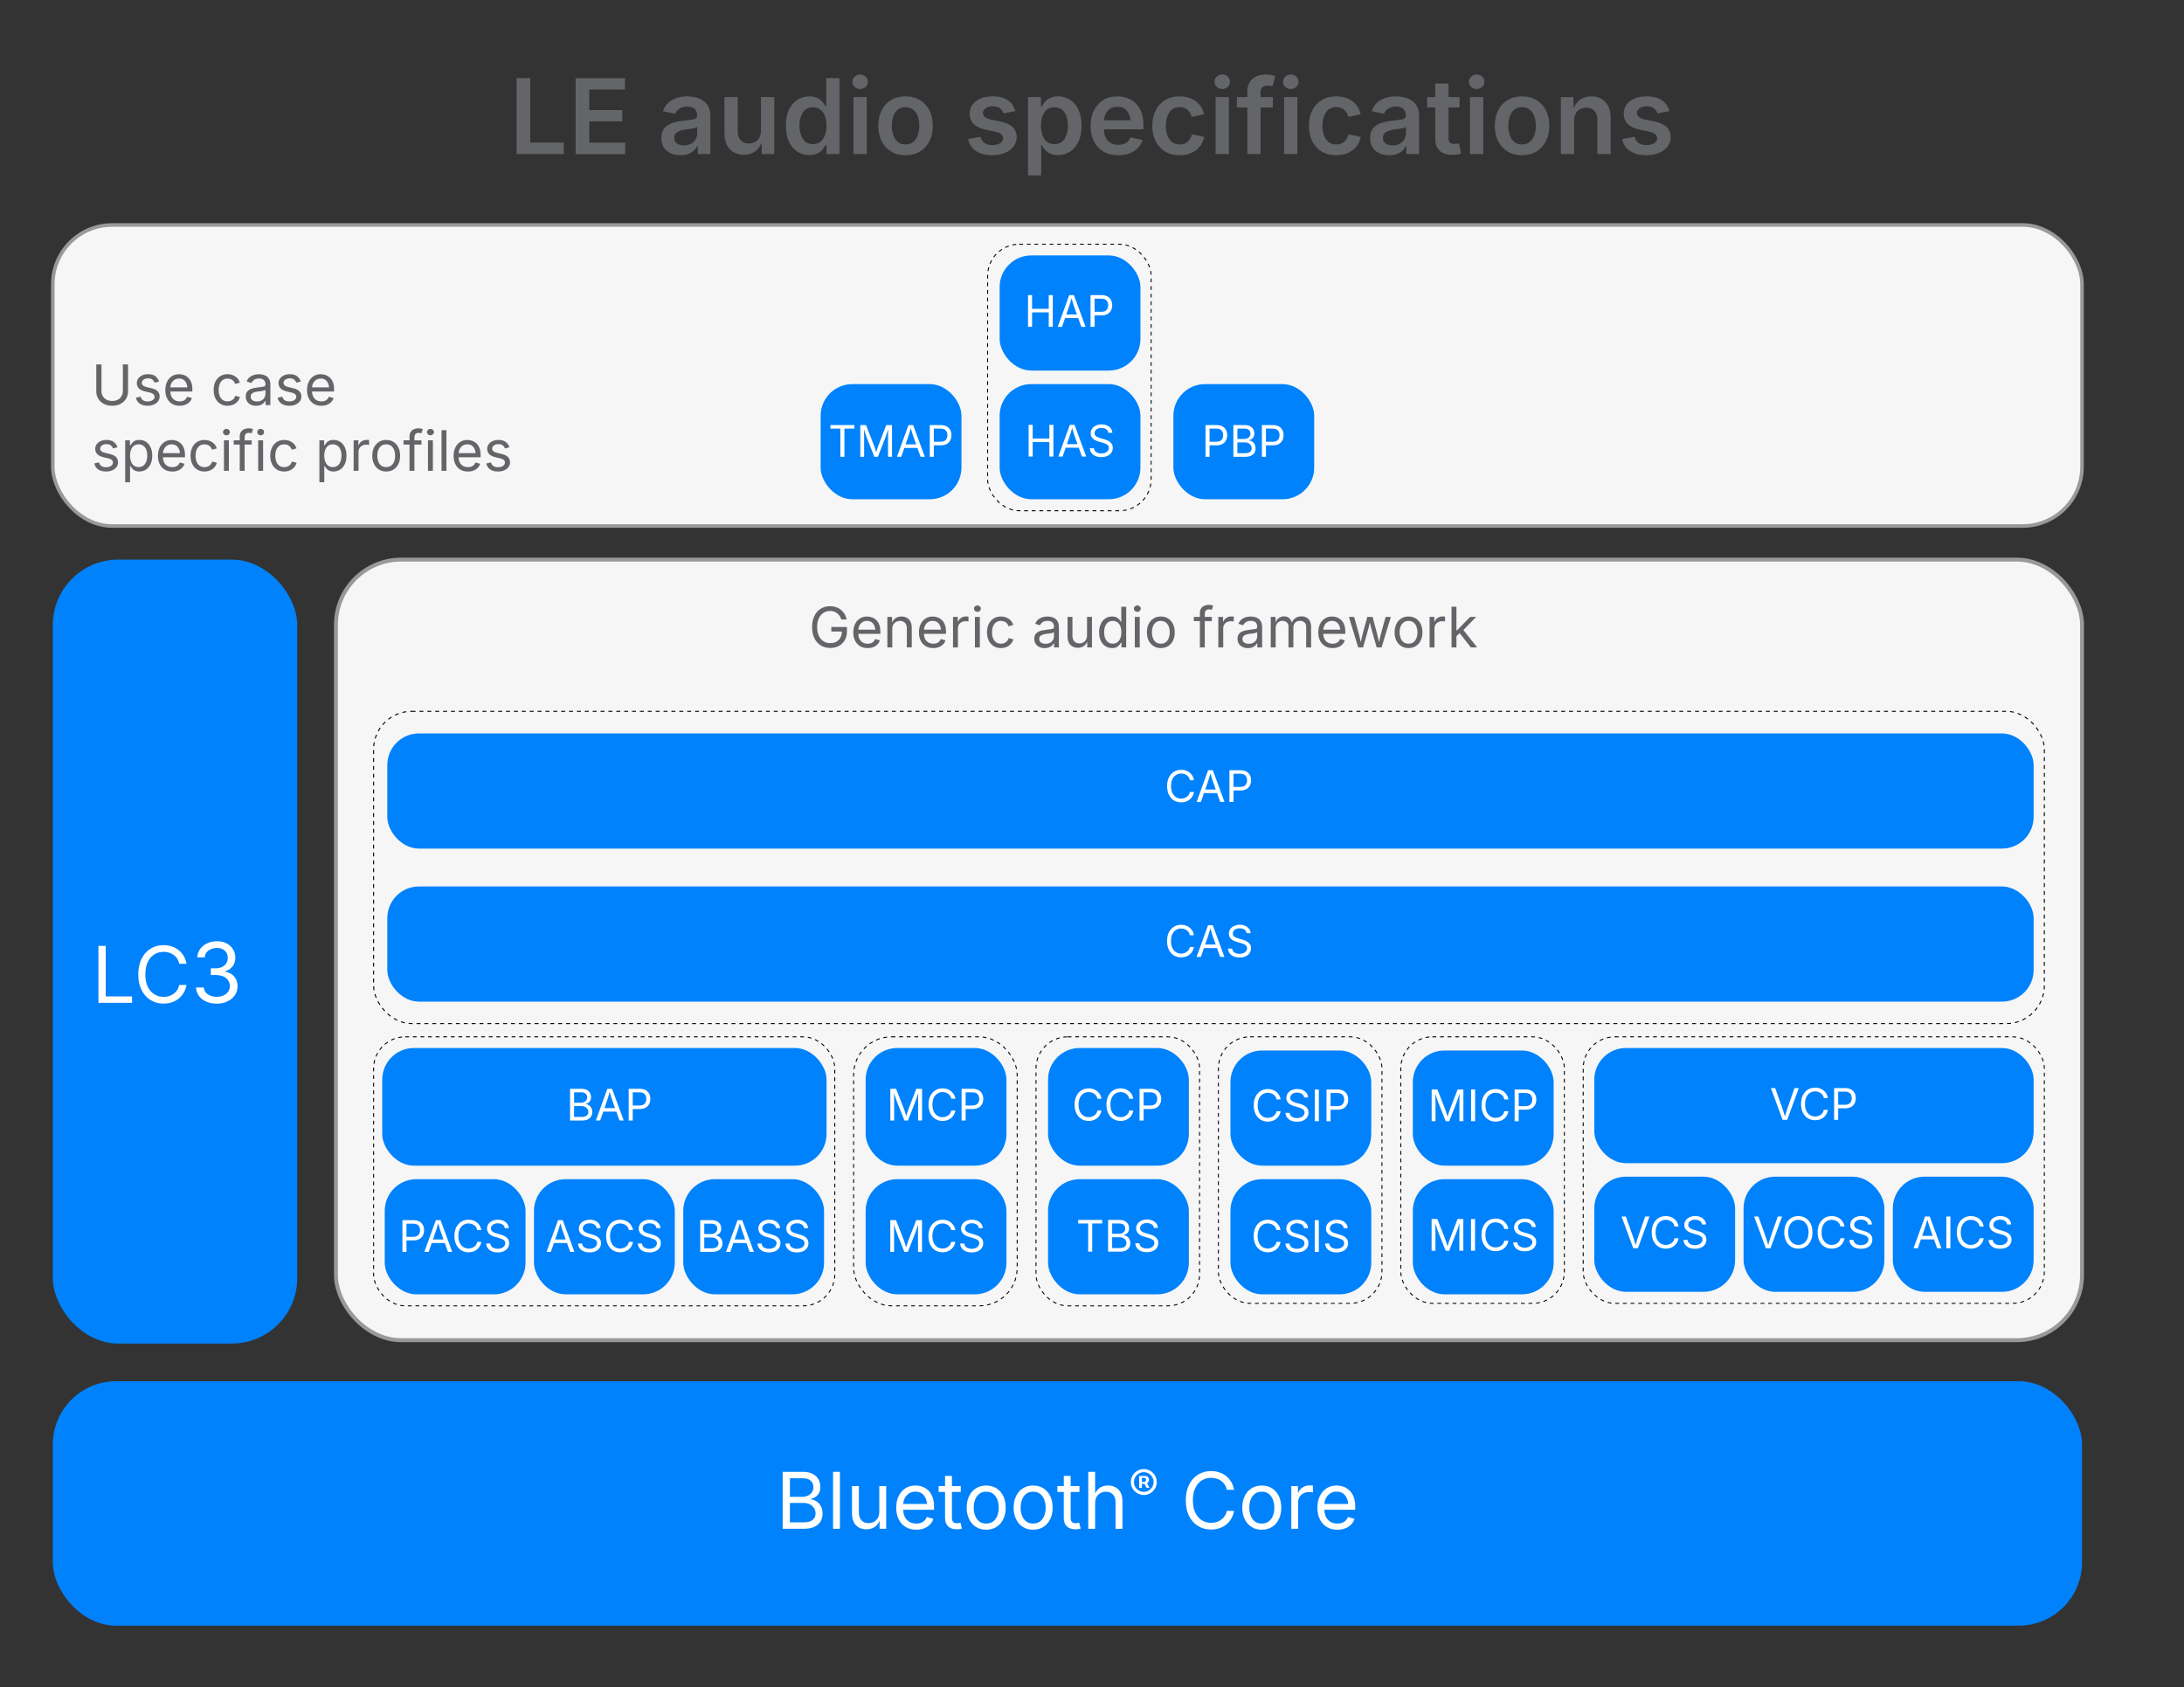 <?xml version="1.0" encoding="UTF-8"?>
<svg id="Layer_1" data-name="Layer 1" xmlns="http://www.w3.org/2000/svg" viewBox="0 0 1725.25 1332.59">
  <rect x="0" y="0" width="1725.25" height="1332.59" fill="#333333" stroke="none"/>
  <defs>
    <style>
      .cls-1 {
        fill: #fff;
      }

      .cls-2 {
        stroke-dasharray: 3 3 3 3 3 3;
      }

      .cls-2, .cls-3, .cls-4, .cls-5 {
        fill: none;
      }

      .cls-2, .cls-4 {
        stroke-width: .75px;
      }

      .cls-2, .cls-4, .cls-6, .cls-7, .cls-5 {
        stroke-miterlimit: 10;
      }

      .cls-2, .cls-4, .cls-5 {
        stroke: #000;
      }

      .cls-8 {
        fill: #646569;
      }

      .cls-9 {
        fill: #646569;
      }

      .cls-4 {
        stroke-dasharray: 3.02 3.02 3.02 3.02 3.02 3.02;
      }

      .cls-6 {
        stroke-width: 2.81px;
      }

      .cls-6, .cls-7 {
        fill: #f6f6f6;
        stroke: #999;
      }

      .cls-7 {
        stroke-width: 3.09px;
      }

      .cls-5 {
        stroke-dasharray: 3.11 3.11 3.11 3.11 3.11 3.11;
        stroke-width: .78px;
      }

      .cls-10 {
        fill: #0082fc;
      }
    </style>
  </defs>
  <rect class="cls-10" x="41.72" y="1091.04" width="1602.98" height="193.08" rx="50" ry="50"/>
  <rect class="cls-6" x="41.72" y="177.72" width="1602.98" height="237.77" rx="46.84" ry="46.84"/>
  <rect class="cls-7" x="265.37" y="442.04" width="1379.33" height="616.58" rx="51.56" ry="51.56"/>
  <g>
    <rect class="cls-10" x="305.95" y="700.24" width="1300.52" height="90.96" rx="25" ry="25"/>
    <rect class="cls-10" x="305.95" y="579.35" width="1300.52" height="90.96" rx="25" ry="25"/>
    <g>
      <rect class="cls-3" x="295.14" y="730.83" width="1319.79" height="54.52"/>
      <path class="cls-1" d="M933.02,756.23c-2.14,0-4.05-.52-5.73-1.56-1.68-1.04-2.99-2.52-3.95-4.44-.96-1.92-1.44-4.21-1.44-6.85s.48-4.95,1.44-6.87,2.28-3.41,3.95-4.45,3.59-1.56,5.73-1.56c1.69,0,3.25.33,4.67.98,1.42.66,2.61,1.6,3.57,2.82.96,1.22,1.58,2.7,1.88,4.42h-3.2c-.24-1.14-.69-2.11-1.37-2.89-.68-.78-1.5-1.38-2.46-1.77-.96-.4-1.99-.6-3.08-.6-1.5,0-2.86.38-4.07,1.14s-2.17,1.88-2.88,3.36c-.71,1.47-1.06,3.28-1.06,5.42s.36,3.93,1.07,5.41c.71,1.48,1.67,2.59,2.88,3.35s2.56,1.14,4.05,1.14c1.1,0,2.13-.2,3.09-.61.96-.4,1.78-1,2.46-1.78.68-.79,1.14-1.74,1.37-2.88h3.2c-.29,1.69-.91,3.16-1.86,4.39-.95,1.23-2.13,2.18-3.55,2.84-1.42.66-2.99.99-4.7.99Z"/>
      <path class="cls-1" d="M945.22,755.9l9.1-25.06h3.7l9.22,25.06h-3.36l-2.51-7h-10.33l-2.42,7h-3.4ZM952.01,746.11h8.36l-1.82-5.08c-.3-.84-.65-1.87-1.03-3.09-.38-1.22-.84-2.73-1.38-4.55-.53,1.85-.99,3.39-1.38,4.63-.39,1.23-.72,2.24-.99,3.01l-1.77,5.08Z"/>
      <path class="cls-1" d="M979.17,756.33c-2.71,0-4.87-.64-6.48-1.93-1.6-1.28-2.48-2.97-2.62-5.07h3.28c.09.94.41,1.72.96,2.33s1.25,1.07,2.11,1.36c.86.3,1.77.45,2.75.45,1.13,0,2.15-.19,3.05-.56.9-.37,1.62-.89,2.14-1.56.53-.67.79-1.45.79-2.34,0-.81-.23-1.46-.68-1.97-.45-.5-1.06-.92-1.81-1.25-.75-.32-1.58-.61-2.47-.86l-3.03-.86c-2.02-.57-3.59-1.39-4.71-2.46s-1.68-2.43-1.68-4.09c0-1.41.38-2.65,1.14-3.71.76-1.06,1.79-1.88,3.09-2.46,1.3-.58,2.76-.87,4.37-.87s3.11.29,4.37.87c1.27.58,2.27,1.38,3,2.38.73,1,1.12,2.14,1.17,3.41h-3.13c-.15-1.22-.73-2.17-1.75-2.83-1.02-.67-2.28-1-3.77-1-1.63,0-2.93.38-3.92,1.15-.99.77-1.48,1.74-1.48,2.92,0,.87.27,1.58.82,2.11.54.53,1.19.95,1.93,1.25.75.3,1.42.53,2.03.7l2.51.69c.67.18,1.42.43,2.23.74.81.31,1.59.73,2.33,1.25.74.52,1.35,1.18,1.83,1.98s.71,1.79.71,2.95c0,1.37-.36,2.6-1.07,3.7s-1.75,1.97-3.1,2.61c-1.36.64-3,.96-4.93.96Z"/>
    </g>
    <g>
      <rect class="cls-3" x="295.14" y="608.4" width="1319.79" height="54.52"/>
      <path class="cls-1" d="M933.07,633.8c-2.14,0-4.05-.52-5.73-1.56-1.68-1.04-2.99-2.52-3.95-4.44-.96-1.92-1.44-4.21-1.44-6.85s.48-4.95,1.44-6.87,2.28-3.41,3.95-4.45,3.59-1.56,5.73-1.56c1.69,0,3.25.33,4.67.98,1.42.66,2.61,1.6,3.57,2.82.96,1.22,1.58,2.7,1.88,4.42h-3.2c-.24-1.14-.69-2.11-1.37-2.89-.68-.78-1.5-1.38-2.46-1.77-.96-.4-1.99-.6-3.08-.6-1.5,0-2.86.38-4.07,1.14s-2.17,1.88-2.88,3.36c-.71,1.47-1.06,3.28-1.06,5.42s.36,3.93,1.07,5.41c.71,1.48,1.67,2.59,2.88,3.35s2.56,1.14,4.05,1.14c1.1,0,2.13-.2,3.09-.61.96-.4,1.78-1,2.46-1.78.68-.79,1.14-1.74,1.37-2.88h3.2c-.29,1.69-.91,3.16-1.86,4.39-.95,1.23-2.13,2.18-3.55,2.84-1.42.66-2.99.99-4.7.99Z"/>
      <path class="cls-1" d="M945.27,633.47l9.1-25.06h3.7l9.22,25.06h-3.36l-2.51-7h-10.33l-2.42,7h-3.4ZM952.06,623.68h8.36l-1.82-5.08c-.3-.84-.65-1.87-1.03-3.09-.38-1.22-.84-2.73-1.38-4.55-.53,1.85-.99,3.39-1.38,4.63-.39,1.23-.72,2.24-.99,3.01l-1.77,5.08Z"/>
      <path class="cls-1" d="M971.19,633.47v-25.06h8.58c1.95,0,3.56.36,4.82,1.07,1.26.71,2.2,1.67,2.81,2.87.61,1.2.92,2.55.92,4.04s-.31,2.84-.92,4.05c-.61,1.21-1.54,2.18-2.8,2.89s-2.86,1.08-4.81,1.08h-5.4v9.07h-3.2ZM974.39,621.59h5.25c1.98,0,3.4-.5,4.24-1.49.84-.99,1.26-2.23,1.26-3.73s-.42-2.71-1.26-3.69c-.84-.98-2.27-1.47-4.27-1.47h-5.21v10.38Z"/>
    </g>
  </g>
  <rect class="cls-5" x="295.14" y="561.89" width="1319.79" height="246.64" rx="30" ry="30"/>
  <g>
    <rect class="cls-10" x="1259.42" y="929.47" width="111.23" height="90.96" rx="25" ry="25"/>
    <rect class="cls-10" x="1495.24" y="929.47" width="111.23" height="90.96" rx="25" ry="25"/>
    <rect class="cls-4" x="1250.64" y="818.99" width="364.29" height="210.54" rx="25" ry="25"/>
    <rect class="cls-10" x="1377.33" y="929.47" width="111.23" height="90.96" rx="25" ry="25"/>
    <rect class="cls-10" x="1259.42" y="827.83" width="347.06" height="90.96" rx="25" ry="25"/>
    <g>
      <rect class="cls-3" x="1374.65" y="859.48" width="116.6" height="54.52"/>
      <path class="cls-1" d="M1408.15,884.54l-9.22-25.06h3.36l5.3,14.87c.28.77.62,1.79,1.02,3.04.4,1.25.86,2.77,1.39,4.57.53-1.84.99-3.37,1.39-4.6.4-1.23.73-2.23,1-3l5.16-14.87h3.4l-9.12,25.06h-3.68Z"/>
      <path class="cls-1" d="M1433.84,884.88c-2.14,0-4.05-.52-5.73-1.56s-2.99-2.52-3.95-4.44c-.96-1.92-1.44-4.21-1.44-6.85s.48-4.95,1.44-6.87c.96-1.92,2.28-3.41,3.95-4.45s3.59-1.56,5.73-1.56c1.69,0,3.25.33,4.67.98,1.42.66,2.61,1.6,3.57,2.82.96,1.22,1.58,2.7,1.88,4.42h-3.2c-.24-1.14-.69-2.11-1.37-2.89s-1.5-1.38-2.46-1.78c-.96-.4-1.99-.6-3.08-.6-1.5,0-2.86.38-4.07,1.14s-2.17,1.88-2.88,3.36c-.71,1.47-1.06,3.28-1.06,5.42s.36,3.93,1.07,5.41,1.67,2.59,2.88,3.35,2.56,1.14,4.05,1.14c1.1,0,2.13-.2,3.09-.61.96-.4,1.78-1,2.46-1.78.68-.79,1.14-1.74,1.37-2.88h3.2c-.29,1.69-.91,3.16-1.86,4.39-.95,1.23-2.13,2.18-3.55,2.84s-2.99.99-4.7.99Z"/>
      <path class="cls-1" d="M1448.86,884.54v-25.06h8.58c1.95,0,3.56.36,4.82,1.07,1.26.71,2.2,1.67,2.81,2.87.61,1.2.92,2.54.92,4.04s-.31,2.84-.92,4.05-1.54,2.18-2.8,2.89-2.86,1.08-4.81,1.08h-5.4v9.07h-3.2ZM1452.05,872.66h5.25c1.98,0,3.4-.5,4.24-1.49.84-.99,1.26-2.23,1.26-3.73s-.42-2.71-1.26-3.69c-.84-.98-2.27-1.47-4.27-1.47h-5.21v10.38Z"/>
    </g>
    <g>
      <rect class="cls-3" x="1256.73" y="960.94" width="116.6" height="54.52"/>
      <path class="cls-1" d="M1290.19,986.01l-9.22-25.06h3.36l5.3,14.87c.28.77.62,1.79,1.02,3.04.4,1.25.86,2.77,1.39,4.57.53-1.84.99-3.37,1.39-4.6.4-1.23.73-2.23,1-3l5.16-14.87h3.4l-9.12,25.06h-3.68Z"/>
      <path class="cls-1" d="M1315.88,986.34c-2.14,0-4.05-.52-5.73-1.56s-2.99-2.52-3.95-4.44c-.96-1.92-1.44-4.21-1.44-6.86s.48-4.95,1.44-6.87c.96-1.92,2.28-3.41,3.95-4.45s3.59-1.56,5.73-1.56c1.69,0,3.25.33,4.67.98,1.42.66,2.61,1.6,3.57,2.82.96,1.22,1.58,2.7,1.88,4.42h-3.2c-.24-1.14-.69-2.11-1.37-2.89s-1.5-1.38-2.46-1.77c-.96-.4-1.99-.6-3.08-.6-1.5,0-2.86.38-4.07,1.14-1.21.76-2.17,1.88-2.88,3.36-.71,1.47-1.06,3.28-1.06,5.42s.36,3.93,1.07,5.41,1.67,2.59,2.88,3.35,2.56,1.14,4.05,1.14c1.1,0,2.13-.2,3.09-.61.96-.4,1.78-1,2.46-1.78s1.14-1.74,1.37-2.88h3.2c-.29,1.69-.91,3.16-1.86,4.39-.95,1.23-2.13,2.18-3.55,2.84-1.42.66-2.99.99-4.7.99Z"/>
      <path class="cls-1" d="M1338.92,986.44c-2.71,0-4.87-.64-6.48-1.93s-2.48-2.97-2.62-5.07h3.28c.09.94.41,1.72.96,2.33s1.25,1.07,2.11,1.36c.86.3,1.77.45,2.75.45,1.13,0,2.15-.19,3.05-.56.9-.37,1.62-.89,2.14-1.56.53-.67.79-1.45.79-2.34,0-.81-.23-1.46-.68-1.97-.45-.5-1.06-.92-1.81-1.24s-1.58-.61-2.47-.86l-3.03-.86c-2.02-.57-3.59-1.39-4.71-2.46s-1.68-2.43-1.68-4.09c0-1.41.38-2.65,1.14-3.71s1.79-1.88,3.09-2.46,2.76-.88,4.37-.88,3.11.29,4.37.88c1.27.58,2.27,1.38,3,2.38.73,1,1.12,2.14,1.17,3.41h-3.13c-.15-1.22-.73-2.17-1.75-2.83-1.02-.67-2.28-1-3.77-1-1.63,0-2.93.38-3.92,1.15-.99.77-1.48,1.74-1.48,2.92,0,.88.27,1.58.82,2.11.54.53,1.19.95,1.93,1.24.75.3,1.42.53,2.03.7l2.51.69c.67.18,1.42.43,2.23.74.81.31,1.59.73,2.33,1.25s1.35,1.18,1.83,1.98c.48.8.71,1.79.71,2.95,0,1.37-.36,2.6-1.07,3.7-.71,1.1-1.75,1.97-3.1,2.61-1.36.64-3,.96-4.93.96Z"/>
    </g>
    <g>
      <rect class="cls-3" x="1374.65" y="960.94" width="116.6" height="54.52"/>
      <path class="cls-1" d="M1394.93,986.01l-9.22-25.06h3.36l5.3,14.87c.28.77.62,1.79,1.02,3.04.4,1.25.86,2.77,1.39,4.57.53-1.84.99-3.37,1.39-4.6.4-1.23.73-2.23,1-3l5.16-14.87h3.4l-9.12,25.06h-3.68Z"/>
      <path class="cls-1" d="M1420.63,986.34c-2.14,0-4.05-.52-5.73-1.56-1.68-1.04-3-2.52-3.96-4.44-.96-1.92-1.45-4.21-1.45-6.86s.48-4.95,1.45-6.87c.96-1.92,2.29-3.41,3.96-4.45,1.68-1.04,3.58-1.56,5.73-1.56s4.05.52,5.72,1.56,2.99,2.53,3.95,4.45c.96,1.92,1.44,4.21,1.44,6.87s-.48,4.93-1.44,6.86c-.96,1.92-2.27,3.4-3.95,4.44s-3.58,1.56-5.72,1.56ZM1420.63,983.38c1.49,0,2.84-.38,4.05-1.14,1.21-.76,2.16-1.87,2.88-3.35s1.07-3.28,1.07-5.41-.36-3.97-1.07-5.44-1.67-2.59-2.88-3.35c-1.21-.76-2.55-1.14-4.05-1.14s-2.86.38-4.07,1.14c-1.21.76-2.17,1.88-2.88,3.36s-1.07,3.28-1.07,5.42.36,3.93,1.07,5.4c.71,1.47,1.67,2.58,2.88,3.35,1.21.76,2.57,1.14,4.07,1.14Z"/>
      <path class="cls-1" d="M1446.96,986.34c-2.14,0-4.05-.52-5.73-1.56s-2.99-2.52-3.95-4.44c-.96-1.92-1.44-4.21-1.44-6.86s.48-4.95,1.44-6.87c.96-1.92,2.28-3.41,3.95-4.45s3.59-1.56,5.73-1.56c1.69,0,3.25.33,4.67.98,1.42.66,2.61,1.6,3.57,2.82.96,1.22,1.58,2.7,1.88,4.42h-3.2c-.24-1.14-.69-2.11-1.37-2.89s-1.5-1.38-2.46-1.77c-.96-.4-1.99-.6-3.08-.6-1.5,0-2.86.38-4.07,1.14-1.21.76-2.17,1.88-2.88,3.36-.71,1.47-1.06,3.28-1.06,5.42s.36,3.93,1.07,5.41,1.67,2.59,2.88,3.35,2.56,1.14,4.05,1.14c1.1,0,2.13-.2,3.09-.61.96-.4,1.78-1,2.46-1.78s1.14-1.74,1.37-2.88h3.2c-.29,1.69-.91,3.16-1.86,4.39-.95,1.23-2.13,2.18-3.55,2.84-1.42.66-2.99.99-4.7.99Z"/>
      <path class="cls-1" d="M1470,986.44c-2.71,0-4.87-.64-6.48-1.93s-2.48-2.97-2.62-5.07h3.28c.09.94.41,1.72.96,2.33s1.25,1.07,2.11,1.36c.86.3,1.77.45,2.75.45,1.13,0,2.15-.19,3.05-.56.9-.37,1.62-.89,2.14-1.56.53-.67.79-1.45.79-2.34,0-.81-.23-1.46-.68-1.97-.45-.5-1.06-.92-1.81-1.24s-1.58-.61-2.47-.86l-3.03-.86c-2.02-.57-3.59-1.39-4.71-2.46s-1.68-2.43-1.68-4.09c0-1.41.38-2.65,1.14-3.71s1.79-1.88,3.09-2.46,2.76-.88,4.37-.88,3.11.29,4.37.88c1.27.58,2.27,1.38,3,2.38.73,1,1.12,2.14,1.17,3.41h-3.13c-.15-1.22-.73-2.17-1.75-2.83-1.02-.67-2.28-1-3.77-1-1.63,0-2.93.38-3.92,1.15-.99.77-1.48,1.74-1.48,2.92,0,.88.27,1.58.82,2.11.54.53,1.19.95,1.93,1.24.75.3,1.42.53,2.03.7l2.51.69c.67.18,1.42.43,2.23.74.81.31,1.59.73,2.33,1.25s1.35,1.18,1.83,1.98c.48.8.71,1.79.71,2.95,0,1.37-.36,2.6-1.07,3.7-.71,1.1-1.75,1.97-3.1,2.61-1.36.64-3,.96-4.93.96Z"/>
    </g>
    <g>
      <rect class="cls-3" x="1492.56" y="960.94" width="116.6" height="54.52"/>
      <path class="cls-1" d="M1511.59,986.01l9.1-25.06h3.7l9.22,25.06h-3.36l-2.51-7h-10.33l-2.42,7h-3.4ZM1518.38,976.22h8.36l-1.82-5.08c-.3-.84-.65-1.87-1.03-3.09-.38-1.22-.84-2.73-1.38-4.55-.53,1.85-.99,3.39-1.38,4.63-.39,1.23-.72,2.24-.99,3.01l-1.77,5.08Z"/>
      <path class="cls-1" d="M1540.71,960.94v25.06h-3.2v-25.06h3.2Z"/>
      <path class="cls-1" d="M1556.91,986.34c-2.14,0-4.05-.52-5.73-1.56s-2.99-2.52-3.95-4.44c-.96-1.92-1.44-4.21-1.44-6.86s.48-4.95,1.44-6.87c.96-1.92,2.28-3.41,3.95-4.45s3.59-1.56,5.73-1.56c1.69,0,3.25.33,4.67.98,1.42.66,2.61,1.6,3.57,2.82.96,1.22,1.58,2.7,1.88,4.42h-3.2c-.24-1.14-.69-2.11-1.37-2.89s-1.5-1.38-2.46-1.77c-.96-.4-1.99-.6-3.08-.6-1.5,0-2.86.38-4.07,1.14-1.21.76-2.17,1.88-2.88,3.36-.71,1.47-1.06,3.28-1.06,5.42s.36,3.93,1.07,5.41,1.67,2.59,2.88,3.35,2.56,1.14,4.05,1.14c1.1,0,2.13-.2,3.09-.61.96-.4,1.78-1,2.46-1.78s1.14-1.74,1.37-2.88h3.2c-.29,1.69-.91,3.16-1.86,4.39-.95,1.23-2.13,2.18-3.55,2.84-1.42.66-2.99.99-4.7.99Z"/>
      <path class="cls-1" d="M1579.95,986.44c-2.71,0-4.87-.64-6.48-1.93s-2.48-2.97-2.62-5.07h3.28c.09.94.41,1.72.96,2.33s1.25,1.07,2.11,1.36c.86.3,1.77.45,2.75.45,1.13,0,2.15-.19,3.05-.56.9-.37,1.62-.89,2.14-1.56.53-.67.79-1.45.79-2.34,0-.81-.23-1.46-.68-1.97-.45-.5-1.06-.92-1.81-1.24s-1.58-.61-2.47-.86l-3.03-.86c-2.02-.57-3.59-1.39-4.71-2.46s-1.68-2.43-1.68-4.09c0-1.41.38-2.65,1.14-3.71s1.79-1.88,3.09-2.46,2.76-.88,4.37-.88,3.11.29,4.37.88c1.27.58,2.27,1.38,3,2.38.73,1,1.12,2.14,1.17,3.41h-3.13c-.15-1.22-.73-2.17-1.75-2.83-1.02-.67-2.28-1-3.77-1-1.63,0-2.93.38-3.92,1.15-.99.77-1.48,1.74-1.48,2.92,0,.88.27,1.58.82,2.11.54.53,1.19.95,1.93,1.24.75.3,1.42.53,2.03.7l2.51.69c.67.18,1.42.43,2.23.74.81.31,1.59.73,2.33,1.25s1.35,1.18,1.83,1.98c.48.8.71,1.79.71,2.95,0,1.37-.36,2.6-1.07,3.7-.71,1.1-1.75,1.97-3.1,2.61-1.36.64-3,.96-4.93.96Z"/>
    </g>
  </g>
  <rect class="cls-10" x="1116.07" y="931.45" width="111.23" height="90.96" rx="25" ry="25"/>
  <rect class="cls-2" x="1106.56" y="818.99" width="129.2" height="210.54" rx="25" ry="25"/>
  <rect class="cls-10" x="1116.07" y="829.8" width="111.23" height="90.96" rx="25" ry="25"/>
  <g>
    <rect class="cls-3" x="1113.38" y="860.57" width="116.6" height="54.52"/>
    <path class="cls-1" d="M1130.94,885.64v-25.06h4.54l6.17,15.81c.24.61.53,1.45.88,2.54s.67,2.14.98,3.16c.29-.99.61-2.03.96-3.12.35-1.09.64-1.95.89-2.58l6.09-15.81h4.56v25.06h-3.15v-14.32c0-.92.01-2.05.03-3.38.02-1.33.05-2.65.08-3.95-.46,1.44-.92,2.83-1.39,4.19-.47,1.36-.84,2.41-1.14,3.15l-5.6,14.32h-2.78l-5.69-14.32c-.28-.71-.65-1.73-1.1-3.07-.45-1.34-.93-2.74-1.42-4.21.02,1.19.05,2.46.08,3.81.03,1.35.04,2.51.04,3.47v14.32h-3.04Z"/>
    <path class="cls-1" d="M1165.26,860.57v25.06h-3.2v-25.06h3.2Z"/>
    <path class="cls-1" d="M1181.46,885.97c-2.14,0-4.05-.52-5.73-1.56s-2.99-2.52-3.95-4.44c-.96-1.92-1.44-4.21-1.44-6.85s.48-4.95,1.44-6.87c.96-1.92,2.28-3.41,3.95-4.45s3.59-1.56,5.73-1.56c1.69,0,3.25.33,4.67.98,1.42.66,2.61,1.6,3.57,2.82.96,1.22,1.58,2.7,1.88,4.42h-3.2c-.24-1.14-.69-2.11-1.37-2.89s-1.5-1.38-2.46-1.78c-.96-.4-1.99-.6-3.08-.6-1.5,0-2.86.38-4.07,1.14s-2.17,1.88-2.88,3.36c-.71,1.47-1.06,3.28-1.06,5.42s.36,3.93,1.07,5.41,1.67,2.59,2.88,3.35,2.56,1.14,4.05,1.14c1.1,0,2.13-.2,3.09-.61.96-.4,1.78-1,2.46-1.78.68-.79,1.14-1.74,1.37-2.88h3.2c-.29,1.69-.91,3.16-1.86,4.39-.95,1.23-2.13,2.18-3.55,2.84s-2.99.99-4.7.99Z"/>
    <path class="cls-1" d="M1196.48,885.64v-25.06h8.58c1.95,0,3.56.36,4.82,1.07,1.26.71,2.2,1.67,2.81,2.87.61,1.2.92,2.54.92,4.04s-.31,2.84-.92,4.05-1.54,2.18-2.8,2.89-2.86,1.08-4.81,1.08h-5.4v9.07h-3.2ZM1199.67,873.76h5.25c1.98,0,3.4-.5,4.24-1.49.84-.99,1.26-2.23,1.26-3.73s-.42-2.71-1.26-3.69c-.84-.98-2.27-1.47-4.27-1.47h-5.21v10.38Z"/>
  </g>
  <g>
    <rect class="cls-3" x="1113.38" y="962.92" width="116.6" height="54.52"/>
    <path class="cls-1" d="M1130.89,987.99v-25.06h4.54l6.17,15.81c.24.61.53,1.45.88,2.54s.67,2.14.98,3.16c.29-.99.61-2.03.96-3.12s.64-1.95.89-2.58l6.09-15.81h4.56v25.06h-3.15v-14.32c0-.92.01-2.05.03-3.38.02-1.33.05-2.65.08-3.95-.46,1.44-.92,2.83-1.39,4.19-.47,1.36-.84,2.41-1.14,3.15l-5.6,14.32h-2.78l-5.69-14.32c-.28-.71-.65-1.73-1.1-3.07-.45-1.34-.93-2.74-1.42-4.21.02,1.19.05,2.46.08,3.81.03,1.35.04,2.51.04,3.47v14.32h-3.04Z"/>
    <path class="cls-1" d="M1165.21,962.92v25.06h-3.2v-25.06h3.2Z"/>
    <path class="cls-1" d="M1181.41,988.32c-2.14,0-4.05-.52-5.73-1.56s-2.99-2.52-3.95-4.44c-.96-1.92-1.44-4.21-1.44-6.86s.48-4.95,1.44-6.87c.96-1.92,2.28-3.41,3.95-4.45s3.59-1.56,5.73-1.56c1.69,0,3.25.33,4.67.98,1.42.66,2.61,1.6,3.57,2.82.96,1.22,1.58,2.7,1.88,4.42h-3.2c-.24-1.14-.69-2.11-1.37-2.89s-1.5-1.38-2.46-1.77c-.96-.4-1.99-.6-3.08-.6-1.5,0-2.86.38-4.07,1.14-1.21.76-2.17,1.88-2.88,3.36-.71,1.47-1.06,3.28-1.06,5.42s.36,3.93,1.07,5.41,1.67,2.59,2.88,3.35,2.56,1.14,4.05,1.14c1.1,0,2.13-.2,3.09-.61.96-.4,1.78-1,2.46-1.78s1.14-1.74,1.37-2.88h3.2c-.29,1.69-.91,3.16-1.86,4.39-.95,1.23-2.13,2.18-3.55,2.84-1.42.66-2.99.99-4.7.99Z"/>
    <path class="cls-1" d="M1204.45,988.42c-2.71,0-4.87-.64-6.48-1.93s-2.48-2.97-2.62-5.07h3.28c.09.94.41,1.72.96,2.33s1.25,1.07,2.11,1.36c.86.3,1.77.45,2.75.45,1.13,0,2.15-.19,3.05-.56.9-.37,1.62-.89,2.14-1.56.53-.67.79-1.45.79-2.34,0-.81-.23-1.46-.68-1.97-.45-.5-1.06-.92-1.81-1.24s-1.58-.61-2.47-.86l-3.03-.86c-2.02-.57-3.59-1.39-4.71-2.46s-1.68-2.43-1.68-4.09c0-1.41.38-2.65,1.14-3.71s1.79-1.88,3.09-2.46,2.76-.88,4.37-.88,3.11.29,4.37.88c1.27.58,2.27,1.38,3,2.38.73,1,1.12,2.14,1.17,3.41h-3.13c-.15-1.22-.73-2.17-1.75-2.83-1.02-.67-2.28-1-3.77-1-1.63,0-2.93.38-3.92,1.15-.99.77-1.48,1.74-1.48,2.92,0,.88.27,1.58.82,2.11.54.53,1.19.95,1.93,1.24.75.3,1.42.53,2.03.7l2.51.69c.67.18,1.42.43,2.23.74.81.31,1.59.73,2.33,1.25s1.35,1.18,1.83,1.98c.48.8.71,1.79.71,2.95,0,1.37-.36,2.6-1.07,3.7-.71,1.1-1.75,1.97-3.1,2.61-1.36.64-3,.96-4.93.96Z"/>
  </g>
  <rect class="cls-10" x="971.99" y="931.45" width="111.23" height="90.96" rx="25" ry="25"/>
  <rect class="cls-2" x="962.48" y="818.99" width="129.2" height="210.54" rx="25" ry="25"/>
  <rect class="cls-10" x="971.99" y="829.8" width="111.23" height="90.96" rx="25" ry="25"/>
  <g>
    <rect class="cls-3" x="969.3" y="860.57" width="116.6" height="54.52"/>
    <path class="cls-1" d="M1001.51,885.97c-2.14,0-4.05-.52-5.73-1.56s-2.99-2.52-3.95-4.44c-.96-1.92-1.44-4.21-1.44-6.85s.48-4.95,1.44-6.87c.96-1.92,2.28-3.41,3.95-4.45s3.59-1.56,5.73-1.56c1.69,0,3.25.33,4.67.98,1.42.66,2.61,1.6,3.57,2.82.96,1.22,1.58,2.7,1.88,4.42h-3.2c-.24-1.14-.69-2.11-1.37-2.89s-1.5-1.38-2.46-1.78c-.96-.4-1.99-.6-3.08-.6-1.5,0-2.86.38-4.07,1.14s-2.17,1.88-2.88,3.36c-.71,1.47-1.06,3.28-1.06,5.42s.36,3.93,1.07,5.41,1.67,2.59,2.88,3.35,2.56,1.14,4.05,1.14c1.1,0,2.13-.2,3.09-.61.96-.4,1.78-1,2.46-1.78.68-.79,1.14-1.74,1.37-2.88h3.2c-.29,1.69-.91,3.16-1.86,4.39-.95,1.23-2.13,2.18-3.55,2.84s-2.99.99-4.7.99Z"/>
    <path class="cls-1" d="M1024.56,886.07c-2.71,0-4.87-.64-6.48-1.93-1.6-1.28-2.48-2.97-2.62-5.07h3.28c.09.94.41,1.72.96,2.33s1.25,1.07,2.11,1.36c.86.3,1.77.45,2.75.45,1.13,0,2.15-.18,3.05-.55.9-.37,1.62-.89,2.14-1.56.53-.67.79-1.45.79-2.34,0-.81-.23-1.46-.68-1.97s-1.06-.92-1.81-1.25c-.75-.32-1.58-.61-2.47-.86l-3.03-.86c-2.02-.57-3.59-1.39-4.71-2.46s-1.68-2.43-1.68-4.09c0-1.41.38-2.65,1.14-3.71.76-1.06,1.79-1.88,3.09-2.46s2.76-.88,4.37-.88,3.11.29,4.37.88c1.27.58,2.27,1.38,3,2.38.73,1,1.12,2.14,1.17,3.41h-3.13c-.15-1.22-.73-2.17-1.75-2.83s-2.28-1-3.77-1c-1.63,0-2.93.38-3.92,1.15-.99.77-1.48,1.74-1.48,2.92,0,.87.27,1.58.82,2.11.54.53,1.19.95,1.93,1.25.75.3,1.42.53,2.03.7l2.51.69c.67.18,1.42.43,2.23.74.81.31,1.59.73,2.33,1.25.74.52,1.35,1.18,1.83,1.98s.71,1.79.71,2.95c0,1.37-.36,2.6-1.07,3.7-.71,1.1-1.75,1.97-3.1,2.61-1.36.64-3,.96-4.93.96Z"/>
    <path class="cls-1" d="M1041.83,860.57v25.06h-3.2v-25.06h3.2Z"/>
    <path class="cls-1" d="M1047.89,885.64v-25.06h8.58c1.95,0,3.56.36,4.82,1.07,1.26.71,2.2,1.67,2.81,2.87.61,1.2.92,2.54.92,4.04s-.31,2.84-.92,4.05-1.54,2.18-2.8,2.89-2.86,1.08-4.81,1.08h-5.4v9.07h-3.2ZM1051.08,873.76h5.25c1.98,0,3.4-.5,4.24-1.49.84-.99,1.26-2.23,1.26-3.73s-.42-2.71-1.26-3.69c-.84-.98-2.27-1.47-4.27-1.47h-5.21v10.38Z"/>
  </g>
  <g>
    <rect class="cls-3" x="969.3" y="963.8" width="116.6" height="54.52"/>
    <path class="cls-1" d="M1001.46,989.2c-2.14,0-4.05-.52-5.73-1.56s-2.99-2.52-3.95-4.44c-.96-1.92-1.44-4.21-1.44-6.86s.48-4.95,1.44-6.87c.96-1.92,2.28-3.41,3.95-4.45s3.59-1.56,5.73-1.56c1.69,0,3.25.33,4.67.98,1.42.66,2.61,1.6,3.57,2.82.96,1.22,1.58,2.7,1.88,4.42h-3.2c-.24-1.14-.69-2.11-1.37-2.89s-1.5-1.38-2.46-1.77c-.96-.4-1.99-.6-3.08-.6-1.5,0-2.86.38-4.07,1.14-1.21.76-2.17,1.88-2.88,3.36-.71,1.47-1.06,3.28-1.06,5.42s.36,3.93,1.07,5.41,1.67,2.59,2.88,3.35,2.56,1.14,4.05,1.14c1.1,0,2.13-.2,3.09-.61.96-.4,1.78-1,2.46-1.78s1.14-1.74,1.37-2.88h3.2c-.29,1.69-.91,3.16-1.86,4.39-.95,1.23-2.13,2.18-3.55,2.84-1.42.66-2.99.99-4.7.99Z"/>
    <path class="cls-1" d="M1024.51,989.31c-2.71,0-4.87-.64-6.48-1.93s-2.48-2.97-2.62-5.07h3.28c.09.94.41,1.72.96,2.33s1.25,1.07,2.11,1.36c.86.3,1.77.45,2.75.45,1.13,0,2.15-.19,3.05-.56.9-.37,1.62-.89,2.14-1.56.53-.67.79-1.45.79-2.34,0-.81-.23-1.46-.68-1.97-.45-.5-1.06-.92-1.81-1.24s-1.58-.61-2.47-.86l-3.03-.86c-2.02-.57-3.59-1.39-4.71-2.46s-1.68-2.43-1.68-4.09c0-1.41.38-2.65,1.14-3.71s1.79-1.88,3.09-2.46,2.76-.88,4.37-.88,3.11.29,4.37.88c1.27.58,2.27,1.38,3,2.38.73,1,1.12,2.14,1.17,3.41h-3.13c-.15-1.22-.73-2.17-1.75-2.83-1.02-.67-2.28-1-3.77-1-1.63,0-2.93.38-3.92,1.15-.99.77-1.48,1.74-1.48,2.92,0,.88.27,1.58.82,2.11.54.53,1.19.95,1.93,1.24.75.3,1.42.53,2.03.7l2.51.69c.67.18,1.42.43,2.23.74.81.31,1.59.73,2.33,1.25s1.35,1.18,1.83,1.98c.48.8.71,1.79.71,2.95,0,1.37-.36,2.6-1.07,3.7-.71,1.1-1.75,1.97-3.1,2.61-1.36.64-3,.96-4.93.96Z"/>
    <path class="cls-1" d="M1041.78,963.8v25.06h-3.2v-25.06h3.2Z"/>
    <path class="cls-1" d="M1055.86,989.31c-2.71,0-4.87-.64-6.48-1.93s-2.48-2.97-2.62-5.07h3.28c.09.94.41,1.72.96,2.33s1.25,1.07,2.11,1.36c.86.3,1.77.45,2.75.45,1.13,0,2.15-.19,3.05-.56.9-.37,1.62-.89,2.14-1.56.53-.67.79-1.45.79-2.34,0-.81-.23-1.46-.68-1.97-.45-.5-1.06-.92-1.81-1.24s-1.58-.61-2.47-.86l-3.03-.86c-2.02-.57-3.59-1.39-4.71-2.46s-1.68-2.43-1.68-4.09c0-1.41.38-2.65,1.14-3.71s1.79-1.88,3.09-2.46,2.76-.88,4.37-.88,3.11.29,4.37.88c1.27.58,2.27,1.38,3,2.38.73,1,1.12,2.14,1.17,3.41h-3.13c-.15-1.22-.73-2.17-1.75-2.83-1.02-.67-2.28-1-3.77-1-1.63,0-2.93.38-3.92,1.15-.99.77-1.48,1.74-1.48,2.92,0,.88.27,1.58.82,2.11.54.53,1.19.95,1.93,1.24.75.3,1.42.53,2.03.7l2.51.69c.67.18,1.42.43,2.23.74.81.31,1.59.73,2.33,1.25s1.35,1.18,1.83,1.98c.48.8.71,1.79.71,2.95,0,1.37-.36,2.6-1.07,3.7-.71,1.1-1.75,1.97-3.1,2.61-1.36.64-3,.96-4.93.96Z"/>
  </g>
  <rect class="cls-10" x="827.9" y="931.45" width="111.23" height="90.96" rx="25" ry="25"/>
  <rect class="cls-2" x="818.39" y="818.99" width="129.2" height="212.52" rx="25" ry="25"/>
  <rect class="cls-10" x="827.9" y="827.83" width="111.23" height="92.94" rx="25" ry="25"/>
  <rect class="cls-10" x="683.82" y="931.45" width="111.23" height="90.96" rx="25" ry="25"/>
  <rect class="cls-2" x="674.31" y="818.99" width="129.2" height="212.52" rx="30" ry="30"/>
  <rect class="cls-10" x="683.82" y="827.83" width="111.23" height="92.94" rx="25" ry="25"/>
  <g>
    <rect class="cls-3" x="681.14" y="860.04" width="116.6" height="54.52"/>
    <path class="cls-1" d="M703.32,885.1v-25.06h4.54l6.17,15.81c.24.61.53,1.45.88,2.54.35,1.09.67,2.14.98,3.16.29-.99.61-2.03.96-3.12.35-1.09.64-1.95.89-2.58l6.09-15.81h4.56v25.06h-3.14v-14.32c0-.92,0-2.05.03-3.38.02-1.33.05-2.65.08-3.95-.46,1.44-.92,2.83-1.39,4.19-.47,1.36-.84,2.41-1.14,3.15l-5.6,14.32h-2.78l-5.69-14.32c-.28-.71-.65-1.73-1.1-3.07-.46-1.34-.93-2.75-1.42-4.21.02,1.19.05,2.46.08,3.81.03,1.35.04,2.51.04,3.47v14.32h-3.04Z"/>
    <path class="cls-1" d="M744.58,885.44c-2.14,0-4.05-.52-5.73-1.56-1.68-1.04-3-2.52-3.95-4.44-.96-1.92-1.44-4.21-1.44-6.86s.48-4.95,1.44-6.87c.96-1.92,2.28-3.41,3.95-4.45,1.68-1.04,3.58-1.56,5.73-1.56,1.69,0,3.25.33,4.67.98,1.42.66,2.61,1.6,3.57,2.82.96,1.22,1.58,2.7,1.88,4.42h-3.2c-.24-1.14-.69-2.11-1.37-2.89-.68-.78-1.5-1.38-2.46-1.77-.96-.4-1.99-.6-3.08-.6-1.5,0-2.86.38-4.07,1.14s-2.17,1.88-2.88,3.36c-.71,1.47-1.06,3.28-1.06,5.42s.36,3.93,1.07,5.41c.71,1.48,1.67,2.59,2.88,3.35,1.21.76,2.56,1.14,4.05,1.14,1.1,0,2.13-.2,3.09-.61s1.78-1,2.46-1.78c.68-.79,1.14-1.74,1.37-2.88h3.2c-.29,1.69-.91,3.16-1.86,4.39-.95,1.23-2.13,2.18-3.55,2.84-1.42.66-2.99.99-4.7.99Z"/>
    <path class="cls-1" d="M759.61,885.1v-25.06h8.58c1.95,0,3.56.36,4.82,1.07,1.26.71,2.2,1.67,2.81,2.87s.92,2.55.92,4.04-.3,2.84-.92,4.05c-.61,1.21-1.54,2.18-2.8,2.89s-2.86,1.08-4.81,1.08h-5.4v9.07h-3.2ZM762.8,873.23h5.25c1.99,0,3.4-.5,4.24-1.49.84-.99,1.26-2.23,1.26-3.73s-.42-2.71-1.26-3.69-2.26-1.47-4.27-1.47h-5.21v10.38Z"/>
  </g>
  <g>
    <rect class="cls-3" x="681.14" y="963.8" width="116.6" height="54.52"/>
    <path class="cls-1" d="M703.27,988.87v-25.06h4.54l6.17,15.81c.24.61.53,1.45.88,2.54s.67,2.14.97,3.16c.29-.99.61-2.03.96-3.12s.64-1.95.89-2.58l6.09-15.81h4.56v25.06h-3.15v-14.32c0-.92.01-2.05.03-3.38.02-1.33.05-2.65.08-3.95-.46,1.44-.92,2.83-1.39,4.19-.47,1.36-.84,2.41-1.14,3.15l-5.6,14.32h-2.78l-5.69-14.32c-.28-.71-.65-1.73-1.1-3.07-.45-1.34-.93-2.74-1.42-4.21.02,1.19.05,2.46.08,3.81.03,1.35.04,2.51.04,3.47v14.32h-3.04Z"/>
    <path class="cls-1" d="M744.54,989.2c-2.14,0-4.05-.52-5.73-1.56-1.68-1.04-2.99-2.52-3.95-4.44-.96-1.92-1.44-4.21-1.44-6.86s.48-4.95,1.44-6.87c.96-1.92,2.28-3.41,3.95-4.45,1.68-1.04,3.59-1.56,5.73-1.56,1.69,0,3.25.33,4.67.98s2.61,1.6,3.57,2.82c.96,1.22,1.58,2.7,1.88,4.42h-3.2c-.24-1.14-.69-2.11-1.37-2.89s-1.5-1.38-2.46-1.77c-.96-.4-1.99-.6-3.08-.6-1.5,0-2.86.38-4.07,1.14-1.21.76-2.17,1.88-2.88,3.36s-1.06,3.28-1.06,5.42.36,3.93,1.07,5.41c.71,1.47,1.67,2.59,2.88,3.35s2.56,1.14,4.05,1.14c1.1,0,2.13-.2,3.09-.61.96-.4,1.78-1,2.46-1.78s1.14-1.74,1.37-2.88h3.2c-.29,1.69-.91,3.16-1.86,4.39s-2.13,2.18-3.55,2.84c-1.42.66-2.99.99-4.7.99Z"/>
    <path class="cls-1" d="M767.58,989.31c-2.71,0-4.87-.64-6.48-1.93s-2.48-2.97-2.62-5.07h3.28c.09.94.41,1.72.96,2.33.55.61,1.25,1.07,2.11,1.36s1.77.45,2.75.45c1.13,0,2.15-.19,3.05-.56.9-.37,1.62-.89,2.15-1.56.53-.67.79-1.45.79-2.34,0-.81-.23-1.46-.68-1.97-.45-.5-1.06-.92-1.81-1.24s-1.58-.61-2.47-.86l-3.03-.86c-2.02-.57-3.59-1.39-4.71-2.46s-1.68-2.43-1.68-4.09c0-1.41.38-2.65,1.14-3.71s1.79-1.88,3.1-2.46c1.3-.58,2.76-.88,4.37-.88s3.11.29,4.37.88c1.27.58,2.27,1.38,3,2.38.73,1,1.12,2.14,1.17,3.41h-3.13c-.14-1.22-.73-2.17-1.75-2.83-1.02-.67-2.28-1-3.77-1-1.62,0-2.93.38-3.92,1.15-.99.77-1.48,1.74-1.48,2.92,0,.88.27,1.58.82,2.11.54.53,1.19.95,1.93,1.24.75.3,1.42.53,2.03.7l2.51.69c.67.18,1.42.43,2.23.74.81.31,1.59.73,2.33,1.25s1.35,1.18,1.83,1.98c.48.8.71,1.79.71,2.95,0,1.37-.36,2.6-1.07,3.7-.71,1.1-1.75,1.97-3.1,2.61s-3,.96-4.93.96Z"/>
  </g>
  <g>
    <rect class="cls-10" x="303.92" y="931.45" width="111.23" height="90.96" rx="25" ry="25"/>
    <rect class="cls-10" x="539.74" y="931.45" width="111.23" height="90.96" rx="25" ry="25"/>
    <rect class="cls-2" x="295.14" y="818.99" width="364.29" height="212.52" rx="25" ry="25"/>
    <rect class="cls-10" x="421.83" y="931.45" width="111.23" height="90.96" rx="25" ry="25"/>
    <rect class="cls-10" x="301.94" y="827.83" width="351" height="92.94" rx="25" ry="25"/>
    <g>
      <rect class="cls-3" x="423.14" y="860.04" width="116.6" height="54.52"/>
      <path class="cls-1" d="M450.31,885.1v-25.06h8.88c1.75,0,3.19.3,4.33.9,1.14.6,1.98,1.4,2.54,2.41.55,1,.83,2.12.83,3.34,0,1.08-.19,1.97-.57,2.67-.38.7-.88,1.26-1.51,1.67-.62.42-1.3.72-2.03.93v.24c.79.04,1.57.31,2.35.81.78.49,1.43,1.19,1.95,2.1s.78,2.02.78,3.33-.29,2.39-.87,3.4c-.58,1.01-1.48,1.81-2.72,2.4-1.23.59-2.84.88-4.81.88h-9.17ZM453.51,871.04h5.52c1.35,0,2.48-.39,3.41-1.18.93-.79,1.4-1.82,1.4-3.11,0-1.09-.38-2.01-1.13-2.76-.76-.75-1.95-1.13-3.57-1.13h-5.62v8.18ZM453.51,882.28h5.89c1.95,0,3.34-.38,4.16-1.13.82-.75,1.24-1.67,1.24-2.76,0-.84-.21-1.61-.64-2.32-.43-.71-1.03-1.27-1.81-1.7-.78-.43-1.71-.64-2.78-.64h-6.06v8.54Z"/>
      <path class="cls-1" d="M470.7,885.1l9.1-25.06h3.7l9.22,25.06h-3.36l-2.51-7h-10.33l-2.42,7h-3.4ZM477.5,875.31h8.36l-1.82-5.08c-.3-.84-.64-1.87-1.03-3.09-.38-1.22-.84-2.73-1.38-4.55-.53,1.85-.99,3.39-1.38,4.63-.39,1.23-.72,2.24-.99,3.01l-1.77,5.08Z"/>
      <path class="cls-1" d="M496.62,885.1v-25.06h8.58c1.95,0,3.56.36,4.82,1.07,1.26.71,2.2,1.67,2.81,2.87.61,1.2.92,2.55.92,4.04s-.31,2.84-.92,4.05c-.61,1.21-1.54,2.18-2.8,2.89-1.26.72-2.86,1.08-4.81,1.08h-5.4v9.07h-3.2ZM499.82,873.23h5.25c1.98,0,3.4-.5,4.24-1.49.84-.99,1.26-2.23,1.26-3.73s-.42-2.71-1.26-3.69c-.84-.98-2.26-1.47-4.27-1.47h-5.21v10.38Z"/>
    </g>
    <g>
      <rect class="cls-3" x="301.23" y="963.8" width="116.6" height="54.52"/>
      <path class="cls-1" d="M317.9,988.87v-25.06h8.58c1.95,0,3.56.36,4.82,1.07s2.2,1.67,2.81,2.87.92,2.55.92,4.04-.31,2.84-.92,4.05-1.54,2.18-2.8,2.89-2.86,1.08-4.81,1.08h-5.4v9.07h-3.2ZM321.09,976.99h5.25c1.99,0,3.4-.5,4.24-1.49.84-.99,1.26-2.23,1.26-3.73s-.42-2.71-1.26-3.69c-.84-.98-2.27-1.47-4.27-1.47h-5.21v10.38Z"/>
      <path class="cls-1" d="M335.21,988.87l9.1-25.06h3.7l9.22,25.06h-3.36l-2.51-7h-10.33l-2.42,7h-3.4ZM342,979.08h8.36l-1.82-5.08c-.3-.84-.64-1.87-1.03-3.09s-.84-2.73-1.38-4.55c-.53,1.85-.99,3.39-1.38,4.63-.39,1.23-.72,2.24-.99,3.01l-1.77,5.08Z"/>
      <path class="cls-1" d="M370.09,989.2c-2.14,0-4.05-.52-5.73-1.56s-3-2.52-3.95-4.44c-.96-1.92-1.44-4.21-1.44-6.86s.48-4.95,1.44-6.87c.96-1.92,2.28-3.41,3.95-4.45s3.58-1.56,5.73-1.56c1.69,0,3.25.33,4.67.98,1.42.66,2.61,1.6,3.57,2.82.96,1.22,1.58,2.7,1.88,4.42h-3.2c-.24-1.14-.69-2.11-1.37-2.89-.68-.79-1.5-1.38-2.46-1.77-.96-.4-1.99-.6-3.08-.6-1.5,0-2.86.38-4.07,1.14-1.21.76-2.17,1.88-2.88,3.36s-1.06,3.28-1.06,5.42.36,3.93,1.07,5.41c.71,1.47,1.67,2.59,2.88,3.35,1.21.76,2.56,1.14,4.05,1.14,1.1,0,2.13-.2,3.09-.61.96-.4,1.78-1,2.46-1.78.68-.79,1.13-1.74,1.37-2.88h3.2c-.29,1.69-.91,3.16-1.86,4.39s-2.13,2.18-3.55,2.84c-1.42.66-2.99.99-4.7.99Z"/>
      <path class="cls-1" d="M393.14,989.31c-2.71,0-4.87-.64-6.48-1.93-1.6-1.28-2.48-2.97-2.62-5.07h3.28c.09.94.41,1.72.96,2.33s1.25,1.07,2.11,1.36,1.77.45,2.75.45c1.13,0,2.15-.19,3.05-.56.9-.37,1.62-.89,2.14-1.56s.79-1.45.79-2.34c0-.81-.23-1.46-.68-1.97-.46-.5-1.06-.92-1.81-1.24s-1.58-.61-2.47-.86l-3.03-.86c-2.02-.57-3.59-1.39-4.71-2.46s-1.68-2.43-1.68-4.09c0-1.41.38-2.65,1.14-3.71s1.79-1.88,3.09-2.46,2.76-.88,4.37-.88,3.11.29,4.37.88,2.27,1.38,3,2.38c.73,1,1.12,2.14,1.17,3.41h-3.13c-.15-1.22-.73-2.17-1.75-2.83-1.02-.67-2.28-1-3.77-1-1.63,0-2.93.38-3.92,1.15-.99.77-1.48,1.74-1.48,2.92,0,.88.27,1.58.82,2.11.54.53,1.19.95,1.93,1.24.75.3,1.42.53,2.03.7l2.51.69c.67.18,1.42.43,2.23.74.81.31,1.59.73,2.33,1.25s1.35,1.18,1.83,1.98c.48.8.71,1.79.71,2.95,0,1.37-.36,2.6-1.07,3.7-.71,1.1-1.75,1.97-3.1,2.61s-3,.96-4.93.96Z"/>
    </g>
    <g>
      <rect class="cls-3" x="419.14" y="963.8" width="116.6" height="54.52"/>
      <path class="cls-1" d="M431.75,988.87l9.1-25.06h3.7l9.22,25.06h-3.36l-2.51-7h-10.33l-2.42,7h-3.4ZM438.54,979.08h8.36l-1.82-5.08c-.3-.84-.64-1.87-1.03-3.09-.38-1.22-.84-2.73-1.38-4.55-.53,1.85-.99,3.39-1.38,4.63-.39,1.23-.72,2.24-.99,3.01l-1.77,5.08Z"/>
      <path class="cls-1" d="M465.69,989.31c-2.71,0-4.87-.64-6.48-1.93-1.6-1.28-2.48-2.97-2.62-5.07h3.28c.09.94.41,1.72.96,2.33s1.25,1.07,2.11,1.36,1.77.45,2.75.45c1.13,0,2.15-.19,3.05-.56.9-.37,1.62-.89,2.14-1.56s.79-1.45.79-2.34c0-.81-.23-1.46-.68-1.97-.46-.5-1.06-.92-1.81-1.24s-1.58-.61-2.47-.86l-3.03-.86c-2.02-.57-3.59-1.39-4.71-2.46s-1.68-2.43-1.68-4.09c0-1.41.38-2.65,1.14-3.71s1.79-1.88,3.09-2.46,2.76-.88,4.37-.88,3.11.29,4.37.88,2.27,1.38,3,2.38c.73,1,1.12,2.14,1.17,3.41h-3.13c-.15-1.22-.73-2.17-1.75-2.83-1.02-.67-2.28-1-3.77-1-1.63,0-2.93.38-3.92,1.15-.99.77-1.48,1.74-1.48,2.92,0,.88.27,1.58.82,2.11.54.53,1.19.95,1.93,1.24.75.3,1.42.53,2.03.7l2.51.69c.67.18,1.42.43,2.23.74.81.31,1.59.73,2.33,1.25s1.35,1.18,1.83,1.98c.48.8.71,1.79.71,2.95,0,1.37-.36,2.6-1.07,3.7-.71,1.1-1.75,1.97-3.1,2.61s-3,.96-4.93.96Z"/>
      <path class="cls-1" d="M489.92,989.2c-2.14,0-4.05-.52-5.73-1.56s-3-2.52-3.95-4.44c-.96-1.92-1.44-4.21-1.44-6.86s.48-4.95,1.44-6.87c.96-1.92,2.28-3.41,3.95-4.45s3.58-1.56,5.73-1.56c1.69,0,3.25.33,4.67.98,1.42.66,2.61,1.6,3.57,2.82.96,1.22,1.58,2.7,1.88,4.42h-3.2c-.24-1.14-.69-2.11-1.37-2.89-.68-.79-1.5-1.38-2.46-1.77-.96-.4-1.99-.6-3.08-.6-1.5,0-2.86.38-4.07,1.14-1.21.76-2.17,1.88-2.88,3.36s-1.06,3.28-1.06,5.42.36,3.93,1.07,5.41c.71,1.47,1.67,2.59,2.88,3.35,1.21.76,2.56,1.14,4.05,1.14,1.1,0,2.13-.2,3.09-.61.96-.4,1.78-1,2.46-1.78.68-.79,1.13-1.74,1.37-2.88h3.2c-.29,1.69-.91,3.16-1.86,4.39s-2.13,2.18-3.55,2.84c-1.42.66-2.99.99-4.7.99Z"/>
      <path class="cls-1" d="M512.96,989.31c-2.71,0-4.87-.64-6.48-1.93-1.6-1.28-2.48-2.97-2.62-5.07h3.28c.09.94.41,1.72.96,2.33s1.25,1.07,2.11,1.36,1.77.45,2.75.45c1.13,0,2.15-.19,3.05-.56.9-.37,1.62-.89,2.14-1.56s.79-1.45.79-2.34c0-.81-.23-1.46-.68-1.97-.46-.5-1.06-.92-1.81-1.24s-1.58-.61-2.47-.86l-3.03-.86c-2.02-.57-3.59-1.39-4.71-2.46s-1.68-2.43-1.68-4.09c0-1.41.38-2.65,1.14-3.71s1.79-1.88,3.09-2.46,2.76-.88,4.37-.88,3.11.29,4.37.88,2.27,1.38,3,2.38c.73,1,1.12,2.14,1.17,3.41h-3.13c-.15-1.22-.73-2.17-1.75-2.83-1.02-.67-2.28-1-3.77-1-1.63,0-2.93.38-3.92,1.15-.99.77-1.48,1.74-1.48,2.92,0,.88.27,1.58.82,2.11.54.53,1.19.95,1.93,1.24.75.3,1.42.53,2.03.7l2.51.69c.67.18,1.42.43,2.23.74.81.31,1.59.73,2.33,1.25s1.35,1.18,1.83,1.98c.48.8.71,1.79.71,2.95,0,1.37-.36,2.6-1.07,3.7-.71,1.1-1.75,1.97-3.1,2.61s-3,.96-4.93.96Z"/>
    </g>
    <g>
      <rect class="cls-3" x="537.06" y="963.8" width="116.6" height="54.52"/>
      <path class="cls-1" d="M553.13,988.87v-25.06h8.88c1.75,0,3.19.3,4.33.9,1.14.6,1.98,1.4,2.54,2.41.55,1,.83,2.12.83,3.34,0,1.08-.19,1.97-.57,2.67-.38.7-.88,1.26-1.51,1.67-.62.42-1.3.72-2.03.93v.24c.79.04,1.57.31,2.35.81.78.49,1.43,1.19,1.95,2.1s.78,2.02.78,3.33-.29,2.39-.87,3.4c-.58,1.01-1.48,1.81-2.72,2.4-1.23.59-2.84.88-4.81.88h-9.17ZM556.32,974.8h5.52c1.35,0,2.48-.39,3.41-1.18.93-.79,1.4-1.82,1.4-3.11,0-1.09-.38-2.01-1.13-2.76-.76-.75-1.95-1.13-3.57-1.13h-5.62v8.17ZM556.32,986.04h5.89c1.95,0,3.34-.38,4.16-1.13.82-.75,1.24-1.67,1.24-2.76,0-.84-.21-1.62-.64-2.32-.43-.71-1.03-1.27-1.81-1.7-.78-.43-1.71-.64-2.78-.64h-6.06v8.54Z"/>
      <path class="cls-1" d="M573.51,988.87l9.1-25.06h3.7l9.22,25.06h-3.36l-2.51-7h-10.33l-2.42,7h-3.4ZM580.31,979.08h8.36l-1.82-5.08c-.3-.84-.64-1.87-1.03-3.09-.38-1.22-.84-2.73-1.38-4.55-.53,1.85-.99,3.39-1.38,4.63-.39,1.23-.72,2.24-.99,3.01l-1.77,5.08Z"/>
      <path class="cls-1" d="M607.46,989.31c-2.71,0-4.87-.64-6.48-1.93-1.6-1.28-2.48-2.97-2.62-5.07h3.28c.09.94.41,1.72.96,2.33s1.25,1.07,2.11,1.36,1.77.45,2.75.45c1.13,0,2.15-.19,3.05-.56.9-.37,1.62-.89,2.14-1.56s.79-1.45.79-2.34c0-.81-.23-1.46-.68-1.97-.46-.5-1.06-.92-1.81-1.24s-1.58-.61-2.47-.86l-3.03-.86c-2.02-.57-3.59-1.39-4.71-2.46s-1.68-2.43-1.68-4.09c0-1.41.38-2.65,1.14-3.71s1.79-1.88,3.09-2.46,2.76-.88,4.37-.88,3.11.29,4.37.88,2.27,1.38,3,2.38c.73,1,1.12,2.14,1.17,3.41h-3.13c-.15-1.22-.73-2.17-1.75-2.83-1.02-.67-2.28-1-3.77-1-1.63,0-2.93.38-3.92,1.15-.99.77-1.48,1.74-1.48,2.92,0,.88.27,1.58.82,2.11.54.53,1.19.95,1.93,1.24.75.3,1.42.53,2.03.7l2.51.69c.67.18,1.42.43,2.23.74.81.31,1.59.73,2.33,1.25s1.35,1.18,1.83,1.98c.48.8.71,1.79.71,2.95,0,1.37-.36,2.6-1.07,3.7-.71,1.1-1.75,1.97-3.1,2.61s-3,.96-4.93.96Z"/>
      <path class="cls-1" d="M629.56,989.31c-2.71,0-4.87-.64-6.48-1.93s-2.48-2.97-2.62-5.07h3.28c.09.94.41,1.72.96,2.33.55.61,1.25,1.07,2.11,1.36.86.3,1.77.45,2.75.45,1.13,0,2.15-.19,3.05-.56s1.62-.89,2.14-1.56.79-1.45.79-2.34c0-.81-.23-1.46-.68-1.97-.45-.5-1.06-.92-1.81-1.24-.75-.33-1.58-.61-2.47-.86l-3.03-.86c-2.02-.57-3.59-1.39-4.71-2.46-1.12-1.07-1.68-2.43-1.68-4.09,0-1.41.38-2.65,1.14-3.71.76-1.06,1.79-1.88,3.09-2.46,1.3-.58,2.76-.88,4.37-.88s3.11.29,4.37.88,2.27,1.38,3,2.38c.73,1,1.12,2.14,1.17,3.41h-3.13c-.15-1.22-.73-2.17-1.75-2.83-1.02-.67-2.28-1-3.77-1-1.63,0-2.93.38-3.92,1.15-.99.77-1.48,1.74-1.48,2.92,0,.88.27,1.58.82,2.11.54.53,1.19.95,1.93,1.24.75.3,1.42.53,2.03.7l2.51.69c.67.18,1.42.43,2.23.74.81.31,1.59.73,2.33,1.25s1.35,1.18,1.82,1.98c.48.8.71,1.79.71,2.95,0,1.37-.36,2.6-1.07,3.7-.71,1.1-1.75,1.97-3.1,2.61-1.36.64-3,.96-4.93.96Z"/>
    </g>
  </g>
  <rect class="cls-10" x="41.72" y="442.04" width="193.08" height="619.26" rx="51.67" ry="51.67"/>
  <g>
    <path class="cls-8" d="M655.89,511.83c-2.86,0-5.37-.67-7.53-2.01-2.16-1.34-3.84-3.24-5.05-5.7-1.21-2.47-1.81-5.39-1.81-8.77s.6-6.34,1.81-8.81c1.21-2.47,2.88-4.37,5-5.7s4.56-2.01,7.31-2.01c2.27,0,4.33.44,6.18,1.33s3.38,2.11,4.6,3.69c1.22,1.57,2.03,3.4,2.42,5.49h-4.23c-.66-2.06-1.75-3.69-3.27-4.9-1.52-1.21-3.41-1.81-5.68-1.81-1.88,0-3.59.49-5.13,1.46-1.54.97-2.76,2.4-3.67,4.29-.91,1.89-1.36,4.22-1.36,6.98s.46,5.04,1.37,6.92c.91,1.88,2.15,3.31,3.72,4.29,1.57.98,3.33,1.47,5.31,1.47,1.78,0,3.36-.37,4.72-1.12s2.44-1.81,3.22-3.19c.78-1.38,1.19-3.01,1.22-4.9h-8.33v-3.58h12.34v3.52c0,2.66-.57,4.97-1.7,6.92-1.13,1.96-2.69,3.47-4.67,4.54-1.98,1.07-4.25,1.61-6.8,1.61Z"/>
    <path class="cls-8" d="M685.37,511.92c-2.33,0-4.34-.52-6.03-1.55s-2.99-2.48-3.9-4.33c-.91-1.85-1.37-4.02-1.37-6.49s.45-4.65,1.34-6.53c.89-1.88,2.15-3.36,3.79-4.42,1.63-1.06,3.54-1.6,5.73-1.6,1.28,0,2.54.21,3.78.64,1.24.42,2.37,1.11,3.39,2.05,1.01.94,1.82,2.18,2.43,3.72s.91,3.42.91,5.65v1.62h-17.43c.1,2.52.82,4.45,2.17,5.79,1.34,1.34,3.09,2.02,5.23,2.02,1.42,0,2.65-.31,3.68-.94s1.76-1.55,2.21-2.77l3.75,1.04c-.56,1.83-1.69,3.3-3.4,4.43-1.7,1.13-3.79,1.69-6.27,1.69ZM678.01,497.38h13.46c-.19-2.06-.83-3.73-1.93-5.01s-2.64-1.93-4.63-1.93c-1.38,0-2.57.32-3.57.97-1,.65-1.79,1.5-2.36,2.54-.58,1.05-.9,2.19-.97,3.43Z"/>
    <path class="cls-8" d="M704.86,496.95v14.45h-3.88v-24.11h3.73l.02,4.46c.78-1.71,1.79-2.93,3.05-3.67,1.26-.73,2.7-1.1,4.32-1.1,2.44,0,4.41.75,5.91,2.26,1.5,1.51,2.24,3.79,2.24,6.84v15.31h-3.88v-14.99c0-1.85-.49-3.31-1.46-4.36-.97-1.05-2.3-1.57-3.98-1.57s-3.19.56-4.35,1.69c-1.16,1.13-1.74,2.72-1.74,4.78Z"/>
    <path class="cls-8" d="M737.21,511.92c-2.33,0-4.34-.52-6.03-1.55s-2.99-2.48-3.9-4.33c-.91-1.85-1.37-4.02-1.37-6.49s.45-4.65,1.34-6.53c.89-1.88,2.15-3.36,3.79-4.42,1.63-1.06,3.54-1.6,5.73-1.6,1.28,0,2.54.21,3.78.64,1.24.42,2.37,1.11,3.39,2.05,1.01.94,1.82,2.18,2.43,3.72s.91,3.42.91,5.65v1.62h-17.43c.1,2.52.82,4.45,2.17,5.79,1.34,1.34,3.09,2.02,5.23,2.02,1.42,0,2.65-.31,3.68-.94s1.76-1.55,2.21-2.77l3.75,1.04c-.56,1.83-1.69,3.3-3.4,4.43-1.7,1.13-3.79,1.69-6.27,1.69ZM729.86,497.38h13.46c-.19-2.06-.83-3.73-1.93-5.01s-2.64-1.93-4.63-1.93c-1.38,0-2.57.32-3.57.97-1,.65-1.79,1.5-2.36,2.54-.58,1.05-.9,2.19-.97,3.43Z"/>
    <path class="cls-8" d="M752.83,511.4v-24.11h3.75v3.71h.26c.45-1.22,1.24-2.2,2.38-2.94,1.14-.74,2.43-1.11,3.87-1.11.29,0,.63,0,1.02.02.4.01.71.03.94.04v3.9c-.12-.03-.4-.07-.86-.13-.46-.06-.95-.09-1.47-.09-1.74,0-3.18.53-4.31,1.58-1.14,1.06-1.7,2.4-1.7,4.02v15.1h-3.88Z"/>
    <path class="cls-8" d="M772.11,483.34c-.73,0-1.37-.25-1.9-.75-.53-.5-.8-1.11-.8-1.81s.27-1.33.8-1.82c.53-.5,1.16-.74,1.9-.74s1.39.25,1.92.74c.53.5.8,1.1.8,1.82s-.27,1.31-.8,1.81c-.53.5-1.17.75-1.92.75ZM770.15,511.4v-24.11h3.88v24.11h-3.88Z"/>
    <path class="cls-8" d="M790.65,511.92c-2.19,0-4.1-.52-5.75-1.55-1.65-1.04-2.93-2.49-3.85-4.36-.92-1.87-1.38-4.04-1.38-6.51s.46-4.71,1.38-6.59c.92-1.88,2.2-3.33,3.85-4.37,1.65-1.04,3.56-1.55,5.75-1.55,2.33,0,4.37.59,6.14,1.76,1.76,1.17,2.97,2.81,3.63,4.91l-3.73,1.06c-.36-1.24-1.06-2.25-2.1-3.05-1.04-.8-2.36-1.2-3.94-1.2s-2.93.42-3.97,1.26c-1.04.84-1.8,1.94-2.31,3.31-.5,1.37-.75,2.85-.75,4.46s.25,3.05.75,4.41c.5,1.36,1.27,2.46,2.31,3.29,1.04.83,2.36,1.25,3.97,1.25s2.97-.41,4.02-1.24c1.06-.83,1.76-1.89,2.12-3.2l3.71,1.06c-.65,2.14-1.86,3.82-3.65,5.04s-3.85,1.82-6.21,1.82Z"/>
    <path class="cls-8" d="M825.25,511.96c-1.52,0-2.91-.29-4.15-.86-1.24-.58-2.23-1.42-2.97-2.52-.73-1.11-1.1-2.45-1.1-4.03,0-1.38.27-2.5.82-3.36.54-.86,1.28-1.54,2.19-2.04.91-.5,1.92-.87,3.03-1.11,1.11-.24,2.22-.44,3.34-.58,1.44-.19,2.61-.33,3.52-.43.91-.1,1.58-.27,2.02-.52.44-.24.66-.66.66-1.25v-.13c0-1.5-.42-2.66-1.27-3.48-.85-.83-2.11-1.24-3.77-1.24s-3.1.38-4.08,1.13-1.65,1.56-2.03,2.4l-3.73-1.23c.62-1.47,1.45-2.61,2.5-3.44,1.05-.83,2.21-1.41,3.47-1.76s2.52-.52,3.75-.52c.81,0,1.72.1,2.75.29,1.03.19,2.02.58,2.98,1.15.96.58,1.75,1.43,2.37,2.56.63,1.13.94,2.63.94,4.52v15.89h-3.82v-3.28h-.26c-.27.56-.71,1.14-1.32,1.74-.6.6-1.39,1.1-2.35,1.5-.96.4-2.13.6-3.49.6ZM825.92,508.53c1.44,0,2.65-.28,3.65-.84.99-.56,1.75-1.29,2.26-2.19.52-.9.78-1.84.78-2.81v-3.34c-.16.19-.5.36-1.04.51-.53.15-1.14.28-1.82.4-.68.12-1.34.21-1.98.29-.64.08-1.15.14-1.52.18-.94.12-1.81.31-2.62.59-.81.28-1.46.69-1.95,1.23s-.73,1.27-.73,2.19c0,1.25.47,2.2,1.41,2.84.94.64,2.13.96,3.57.96Z"/>
    <path class="cls-8" d="M851.47,511.7c-2.43,0-4.4-.75-5.91-2.26-1.51-1.51-2.26-3.79-2.26-6.84v-15.31h3.88v14.99c0,1.85.49,3.31,1.47,4.36.98,1.05,2.31,1.57,3.99,1.57s3.17-.56,4.32-1.69c1.16-1.13,1.74-2.72,1.74-4.78v-14.45h3.9v24.11h-3.75v-4.51c-.79,1.75-1.82,2.99-3.09,3.72-1.27.73-2.7,1.09-4.28,1.09Z"/>
    <path class="cls-8" d="M878.45,511.92c-2,0-3.77-.51-5.31-1.53s-2.74-2.47-3.6-4.33c-.86-1.87-1.29-4.08-1.29-6.64s.43-4.75,1.31-6.61c.87-1.86,2.07-3.3,3.61-4.3,1.54-1.01,3.31-1.51,5.31-1.51,1.57,0,2.81.26,3.73.78.92.52,1.63,1.1,2.12,1.76s.87,1.2,1.13,1.63h.3v-11.88h3.88v32.13h-3.75v-3.73h-.43c-.26.45-.64,1-1.15,1.67-.51.67-1.23,1.27-2.16,1.79-.93.52-2.16.79-3.7.79ZM879.03,508.45c2.19,0,3.86-.84,5.03-2.52s1.75-3.87,1.75-6.56-.57-4.81-1.71-6.45-2.83-2.46-5.06-2.46c-1.52,0-2.79.4-3.81,1.19-1.01.79-1.77,1.86-2.28,3.2-.5,1.34-.76,2.85-.76,4.52s.26,3.21.77,4.58c.51,1.37,1.28,2.47,2.3,3.28,1.02.81,2.28,1.22,3.77,1.22Z"/>
    <path class="cls-8" d="M898.42,483.34c-.73,0-1.37-.25-1.9-.75-.53-.5-.8-1.11-.8-1.81s.27-1.33.8-1.82c.53-.5,1.16-.74,1.9-.74s1.39.25,1.92.74c.53.5.8,1.1.8,1.82s-.27,1.31-.8,1.81c-.53.5-1.17.75-1.92.75ZM896.46,511.4v-24.11h3.88v24.11h-3.88Z"/>
    <path class="cls-8" d="M916.97,511.92c-2.19,0-4.1-.52-5.75-1.55-1.65-1.04-2.93-2.49-3.85-4.36-.92-1.87-1.38-4.04-1.38-6.51s.46-4.71,1.38-6.59c.92-1.88,2.2-3.33,3.85-4.37,1.65-1.04,3.56-1.55,5.75-1.55s4.13.52,5.78,1.55c1.65,1.04,2.94,2.49,3.86,4.37s1.38,4.07,1.38,6.59-.46,4.64-1.38,6.51c-.92,1.87-2.21,3.32-3.86,4.36-1.65,1.04-3.58,1.55-5.78,1.55ZM916.97,508.45c1.62,0,2.96-.42,4.01-1.25,1.05-.83,1.83-1.93,2.33-3.29.5-1.36.75-2.83.75-4.41s-.25-3.08-.75-4.45c-.5-1.37-1.28-2.48-2.33-3.32-1.05-.84-2.39-1.26-4.01-1.26s-2.93.42-3.97,1.26c-1.04.84-1.8,1.94-2.31,3.31-.5,1.37-.75,2.85-.75,4.46s.25,3.05.75,4.41c.5,1.36,1.27,2.46,2.31,3.29,1.04.83,2.36,1.25,3.97,1.25Z"/>
    <path class="cls-8" d="M957.28,487.29v3.32h-5.56v20.79h-3.88v-20.79h-4.75v-3.32h4.75v-3.21c0-1.39.33-2.56.98-3.49s1.51-1.64,2.56-2.11c1.05-.47,2.16-.71,3.32-.71.92,0,1.68.08,2.29.23.6.15,1.05.29,1.34.42l-1.08,3.32c-.2-.07-.46-.15-.79-.24-.32-.09-.76-.13-1.3-.13-1.19,0-2.06.31-2.61.92-.55.61-.82,1.5-.82,2.66v2.35h5.56Z"/>
    <path class="cls-8" d="M962.41,511.4v-24.11h3.75v3.71h.26c.45-1.22,1.24-2.2,2.38-2.94,1.14-.74,2.43-1.11,3.87-1.11.29,0,.63,0,1.02.02.4.01.71.03.94.04v3.9c-.12-.03-.4-.07-.86-.13-.46-.06-.95-.09-1.47-.09-1.74,0-3.18.53-4.31,1.58-1.14,1.06-1.7,2.4-1.7,4.02v15.1h-3.88Z"/>
    <path class="cls-8" d="M985.79,511.96c-1.52,0-2.91-.29-4.15-.86-1.24-.58-2.23-1.42-2.97-2.52-.73-1.11-1.1-2.45-1.1-4.03,0-1.38.27-2.5.82-3.36.55-.86,1.28-1.54,2.19-2.04.91-.5,1.92-.87,3.03-1.11,1.11-.24,2.22-.44,3.34-.58,1.44-.19,2.61-.33,3.52-.43s1.58-.27,2.02-.52c.44-.24.66-.66.66-1.25v-.13c0-1.5-.42-2.66-1.27-3.48-.85-.83-2.11-1.24-3.77-1.24s-3.1.38-4.08,1.13c-.98.75-1.65,1.56-2.03,2.4l-3.73-1.23c.62-1.47,1.45-2.61,2.5-3.44s2.21-1.41,3.47-1.76c1.27-.35,2.52-.52,3.75-.52.81,0,1.72.1,2.75.29,1.03.19,2.02.58,2.98,1.15.96.58,1.75,1.43,2.37,2.56.62,1.13.94,2.63.94,4.52v15.89h-3.82v-3.28h-.26c-.27.56-.71,1.14-1.31,1.74-.6.6-1.39,1.1-2.35,1.5s-2.13.6-3.49.6ZM986.46,508.53c1.44,0,2.65-.28,3.65-.84.99-.56,1.75-1.29,2.26-2.19.52-.9.78-1.84.78-2.81v-3.34c-.16.19-.5.36-1.04.51s-1.14.28-1.82.4c-.68.12-1.34.21-1.98.29-.64.08-1.15.14-1.52.18-.93.12-1.81.31-2.62.59-.81.28-1.46.69-1.95,1.23-.49.54-.73,1.27-.73,2.19,0,1.25.47,2.2,1.41,2.84.94.64,2.13.96,3.57.96Z"/>
    <path class="cls-8" d="M1003.84,511.4v-24.11h3.77l.02,4.42c.59-1.62,1.51-2.84,2.75-3.65,1.24-.8,2.58-1.21,4-1.21,1.58,0,2.89.45,3.94,1.35,1.04.9,1.78,2.09,2.21,3.57.57-1.52,1.55-2.72,2.92-3.6s2.93-1.32,4.67-1.32c1.39,0,2.67.3,3.82.91s2.07,1.52,2.75,2.74c.68,1.22,1.02,2.77,1.02,4.64v16.26h-3.9v-16.15c0-1.74-.49-2.98-1.46-3.73-.97-.75-2.1-1.12-3.4-1.12-1.62,0-2.91.5-3.84,1.49-.94.99-1.4,2.25-1.4,3.77v15.74h-3.88v-16.54c0-1.34-.45-2.42-1.34-3.23s-2.02-1.23-3.39-1.23-2.66.49-3.75,1.47c-1.09.98-1.64,2.43-1.64,4.36v15.18h-3.88Z"/>
    <path class="cls-8" d="M1052.66,511.92c-2.33,0-4.34-.52-6.03-1.55s-2.99-2.48-3.9-4.33c-.91-1.85-1.37-4.02-1.37-6.49s.45-4.65,1.34-6.53c.89-1.88,2.15-3.36,3.79-4.42,1.63-1.06,3.54-1.6,5.73-1.6,1.28,0,2.54.21,3.78.64,1.24.42,2.37,1.11,3.39,2.05,1.01.94,1.82,2.18,2.43,3.72s.91,3.42.91,5.65v1.62h-17.43c.1,2.52.82,4.45,2.17,5.79,1.34,1.34,3.09,2.02,5.23,2.02,1.42,0,2.65-.31,3.68-.94s1.76-1.55,2.21-2.77l3.75,1.04c-.56,1.83-1.69,3.3-3.4,4.43-1.7,1.13-3.79,1.69-6.27,1.69ZM1045.31,497.38h13.46c-.19-2.06-.83-3.73-1.93-5.01s-2.64-1.93-4.63-1.93c-1.38,0-2.57.32-3.57.97-1,.65-1.79,1.5-2.36,2.54-.58,1.05-.9,2.19-.97,3.43Z"/>
    <path class="cls-8" d="M1072.89,511.4l-7.31-24.11h4.12l2.93,10.52c.34,1.25.72,2.66,1.12,4.22s.8,3.3,1.19,5.21c.39-1.84.77-3.54,1.15-5.09.38-1.55.76-3,1.13-4.33l2.89-10.52h4.14l2.85,10.52c.34,1.29.71,2.71,1.09,4.26.38,1.55.76,3.25,1.13,5.1.4-1.84.8-3.53,1.2-5.08.39-1.55.77-2.97,1.13-4.28l2.93-10.52h4.12l-7.31,24.11h-3.86l-3.13-10.91c-.4-1.38-.79-2.8-1.15-4.27-.37-1.47-.74-2.97-1.11-4.51-.36,1.54-.73,3.05-1.11,4.53s-.77,2.9-1.15,4.25l-3.13,10.91h-3.86Z"/>
    <path class="cls-8" d="M1112.64,511.92c-2.19,0-4.1-.52-5.75-1.55-1.65-1.04-2.93-2.49-3.85-4.36-.92-1.87-1.38-4.04-1.38-6.51s.46-4.71,1.38-6.59c.92-1.88,2.2-3.33,3.85-4.37,1.65-1.04,3.56-1.55,5.75-1.55s4.13.52,5.78,1.55c1.65,1.04,2.94,2.49,3.86,4.37s1.38,4.07,1.38,6.59-.46,4.64-1.38,6.51c-.92,1.87-2.21,3.32-3.86,4.36-1.65,1.04-3.58,1.55-5.78,1.55ZM1112.64,508.45c1.62,0,2.96-.42,4.01-1.25,1.05-.83,1.83-1.93,2.33-3.29.5-1.36.75-2.83.75-4.41s-.25-3.08-.75-4.45c-.5-1.37-1.28-2.48-2.33-3.32-1.05-.84-2.39-1.26-4.01-1.26s-2.93.42-3.97,1.26c-1.04.84-1.8,1.94-2.31,3.31-.5,1.37-.75,2.85-.75,4.46s.25,3.05.75,4.41c.5,1.36,1.27,2.46,2.31,3.29,1.04.83,2.36,1.25,3.97,1.25Z"/>
    <path class="cls-8" d="M1129.31,511.4v-24.11h3.75v3.71h.26c.45-1.22,1.24-2.2,2.38-2.94,1.14-.74,2.43-1.11,3.87-1.11.29,0,.63,0,1.02.02.4.01.71.03.94.04v3.9c-.12-.03-.4-.07-.86-.13-.46-.06-.95-.09-1.47-.09-1.74,0-3.18.53-4.31,1.58-1.14,1.06-1.7,2.4-1.7,4.02v15.1h-3.88Z"/>
    <path class="cls-8" d="M1146.63,511.4v-32.13h3.88v18.65h.47l10.31-10.63h4.81l-10.09,10.35,10.85,13.76h-4.98l-8.82-11.28-2.54,2.39v8.89h-3.88Z"/>
  </g>
  <g>
    <rect class="cls-3" x="824.69" y="860.04" width="116.6" height="54.52"/>
    <path class="cls-1" d="M860,885.44c-2.14,0-4.05-.52-5.73-1.56-1.68-1.04-2.99-2.52-3.95-4.44s-1.44-4.21-1.44-6.86.48-4.95,1.44-6.87c.96-1.92,2.28-3.41,3.95-4.45s3.59-1.56,5.73-1.56c1.69,0,3.25.33,4.67.98,1.42.66,2.61,1.6,3.57,2.82.96,1.22,1.58,2.7,1.88,4.42h-3.2c-.24-1.14-.69-2.11-1.37-2.89-.68-.78-1.5-1.38-2.46-1.77-.96-.4-1.99-.6-3.08-.6-1.5,0-2.86.38-4.07,1.14s-2.17,1.88-2.88,3.36c-.71,1.47-1.06,3.28-1.06,5.42s.36,3.93,1.07,5.41c.71,1.48,1.67,2.59,2.88,3.35s2.56,1.14,4.05,1.14c1.1,0,2.13-.2,3.09-.61.96-.4,1.78-1,2.46-1.78s1.14-1.74,1.37-2.88h3.2c-.29,1.69-.91,3.16-1.86,4.39-.95,1.23-2.13,2.18-3.55,2.84-1.42.66-2.99.99-4.7.99Z"/>
    <path class="cls-1" d="M885.16,885.44c-2.14,0-4.05-.52-5.73-1.56-1.68-1.04-2.99-2.52-3.95-4.44s-1.44-4.21-1.44-6.86.48-4.95,1.44-6.87c.96-1.92,2.28-3.41,3.95-4.45s3.59-1.56,5.73-1.56c1.69,0,3.25.33,4.67.98,1.42.66,2.61,1.6,3.57,2.82.96,1.22,1.58,2.7,1.88,4.42h-3.2c-.24-1.14-.69-2.11-1.37-2.89-.68-.78-1.5-1.38-2.46-1.77-.96-.4-1.99-.6-3.08-.6-1.5,0-2.86.38-4.07,1.14s-2.17,1.88-2.88,3.36c-.71,1.47-1.06,3.28-1.06,5.42s.36,3.93,1.07,5.41c.71,1.48,1.67,2.59,2.88,3.35s2.56,1.14,4.05,1.14c1.1,0,2.13-.2,3.09-.61.96-.4,1.78-1,2.46-1.78s1.14-1.74,1.37-2.88h3.2c-.29,1.69-.91,3.16-1.86,4.39-.95,1.23-2.13,2.18-3.55,2.84-1.42.66-2.99.99-4.7.99Z"/>
    <path class="cls-1" d="M900.18,885.1v-25.06h8.58c1.95,0,3.56.36,4.82,1.07s2.2,1.67,2.81,2.87.92,2.55.92,4.04-.31,2.84-.92,4.05c-.61,1.21-1.54,2.18-2.8,2.89s-2.86,1.08-4.81,1.08h-5.4v9.07h-3.2ZM903.38,873.23h5.25c1.98,0,3.4-.5,4.24-1.49.84-.99,1.26-2.23,1.26-3.73s-.42-2.71-1.26-3.69c-.84-.98-2.27-1.47-4.27-1.47h-5.21v10.38Z"/>
  </g>
  <g>
    <rect class="cls-3" x="825.22" y="963.62" width="116.6" height="54.52"/>
    <path class="cls-1" d="M851.73,966.45v-2.83h18.94v2.83h-7.86v22.24h-3.2v-22.24h-7.89Z"/>
    <path class="cls-1" d="M875.34,988.68v-25.06h8.88c1.75,0,3.19.3,4.33.9,1.14.6,1.99,1.4,2.54,2.41.56,1,.83,2.12.83,3.34,0,1.08-.19,1.97-.57,2.67-.38.7-.88,1.26-1.5,1.67-.62.42-1.3.72-2.03.93v.24c.79.04,1.57.31,2.35.81.78.49,1.43,1.19,1.95,2.1s.78,2.02.78,3.33-.29,2.39-.87,3.4c-.58,1.01-1.48,1.81-2.72,2.4s-2.84.88-4.81.88h-9.17ZM878.54,974.62h5.52c1.35,0,2.48-.39,3.42-1.18s1.4-1.82,1.4-3.11c0-1.09-.38-2.01-1.14-2.76s-1.95-1.13-3.57-1.13h-5.62v8.17ZM878.54,985.86h5.89c1.95,0,3.34-.38,4.16-1.13.82-.75,1.24-1.67,1.24-2.76,0-.84-.21-1.62-.64-2.32-.43-.71-1.03-1.27-1.81-1.7-.78-.43-1.71-.64-2.78-.64h-6.06v8.54Z"/>
    <path class="cls-1" d="M905.91,989.12c-2.71,0-4.87-.64-6.48-1.93s-2.48-2.97-2.62-5.07h3.28c.09.94.41,1.72.96,2.33s1.25,1.07,2.11,1.36c.86.3,1.77.45,2.75.45,1.13,0,2.15-.19,3.05-.56.9-.37,1.62-.89,2.14-1.56.53-.67.79-1.45.79-2.34,0-.81-.23-1.46-.68-1.97-.45-.5-1.06-.92-1.81-1.24s-1.58-.61-2.47-.86l-3.03-.86c-2.02-.57-3.59-1.39-4.71-2.46s-1.68-2.43-1.68-4.09c0-1.41.38-2.65,1.14-3.71s1.79-1.88,3.09-2.46,2.76-.88,4.37-.88,3.11.29,4.37.88c1.27.58,2.27,1.38,3,2.38.73,1,1.12,2.14,1.17,3.41h-3.13c-.15-1.22-.73-2.17-1.75-2.83-1.02-.67-2.28-1-3.77-1-1.63,0-2.93.38-3.92,1.15-.99.77-1.48,1.74-1.48,2.92,0,.88.27,1.58.82,2.11.54.53,1.19.95,1.93,1.24.75.3,1.42.53,2.03.7l2.51.69c.67.18,1.42.43,2.23.74.81.31,1.59.73,2.33,1.25s1.35,1.18,1.83,1.98c.48.8.71,1.79.71,2.95,0,1.37-.36,2.6-1.07,3.7-.71,1.1-1.75,1.97-3.1,2.61-1.36.64-3,.96-4.93.96Z"/>
  </g>
  <g>
    <path class="cls-8" d="M88.62,320.51c-2.53,0-4.74-.5-6.63-1.49-1.89-.99-3.35-2.35-4.39-4.08-1.04-1.73-1.55-3.69-1.55-5.89v-21.2h4.1v20.88c0,1.54.34,2.91,1.02,4.11.68,1.2,1.66,2.15,2.92,2.84,1.27.69,2.78,1.04,4.53,1.04s3.26-.34,4.52-1.04c1.26-.69,2.23-1.64,2.9-2.84.68-1.2,1.01-2.57,1.01-4.11v-20.88h4.1v21.2c0,2.2-.52,4.16-1.55,5.89-1.04,1.73-2.49,3.08-4.37,4.08-1.88.99-4.08,1.49-6.61,1.49Z"/>
    <path class="cls-8" d="M116.63,320.51c-2.47,0-4.53-.54-6.17-1.62-1.64-1.08-2.67-2.66-3.11-4.74l3.69-.88c.34,1.32.99,2.29,1.95,2.91.96.62,2.15.93,3.59.93,1.68,0,3.02-.36,4.02-1.08,1-.72,1.5-1.57,1.5-2.57,0-1.65-1.18-2.76-3.54-3.32l-4.01-.95c-4.31-1.02-6.47-3.21-6.47-6.58,0-1.38.39-2.6,1.16-3.66.78-1.06,1.84-1.88,3.18-2.48,1.34-.6,2.87-.9,4.58-.9,2.49,0,4.42.54,5.79,1.63s2.33,2.48,2.88,4.17l-3.51.91c-.33-.86-.88-1.65-1.65-2.35-.77-.7-1.93-1.06-3.48-1.06-1.44,0-2.64.33-3.59.99-.96.66-1.43,1.5-1.43,2.5,0,.89.32,1.61.97,2.15.65.54,1.67.97,3.08,1.31l3.64.86c2.19.52,3.8,1.32,4.85,2.4,1.05,1.09,1.57,2.46,1.57,4.11,0,1.41-.4,2.66-1.2,3.76-.8,1.1-1.91,1.97-3.34,2.6-1.43.63-3.09.95-4.97.95Z"/>
    <path class="cls-8" d="M141.89,320.51c-2.33,0-4.34-.52-6.03-1.55-1.69-1.04-2.99-2.48-3.9-4.33-.91-1.85-1.37-4.02-1.37-6.49s.45-4.65,1.34-6.53,2.15-3.36,3.78-4.42c1.63-1.06,3.54-1.6,5.73-1.6,1.28,0,2.54.21,3.79.64,1.24.42,2.37,1.11,3.39,2.05,1.01.94,1.82,2.18,2.43,3.72.6,1.54.91,3.42.91,5.65v1.62h-17.43c.1,2.52.82,4.45,2.17,5.79s3.09,2.02,5.23,2.02c1.42,0,2.65-.31,3.68-.94s1.76-1.55,2.21-2.77l3.75,1.04c-.56,1.83-1.69,3.3-3.4,4.43-1.7,1.13-3.79,1.69-6.26,1.69ZM134.53,305.97h13.46c-.19-2.06-.83-3.73-1.93-5.01s-2.64-1.93-4.63-1.93c-1.38,0-2.57.32-3.57.97s-1.79,1.5-2.36,2.54c-.58,1.05-.9,2.19-.97,3.43Z"/>
    <path class="cls-8" d="M179.74,320.51c-2.19,0-4.1-.52-5.75-1.55s-2.93-2.49-3.85-4.36c-.92-1.87-1.38-4.04-1.38-6.51s.46-4.71,1.38-6.59,2.2-3.33,3.85-4.37,3.56-1.55,5.75-1.55c2.33,0,4.37.59,6.13,1.76s2.97,2.81,3.63,4.91l-3.73,1.06c-.36-1.24-1.06-2.25-2.1-3.05-1.04-.8-2.35-1.2-3.94-1.2s-2.93.42-3.97,1.26c-1.04.84-1.8,1.94-2.31,3.31-.5,1.37-.75,2.85-.75,4.46s.25,3.05.75,4.41c.5,1.36,1.27,2.46,2.31,3.29,1.04.83,2.36,1.25,3.97,1.25s2.96-.41,4.02-1.24c1.06-.83,1.76-1.89,2.12-3.2l3.71,1.06c-.65,2.14-1.86,3.82-3.64,5.04-1.78,1.21-3.85,1.82-6.21,1.82Z"/>
    <path class="cls-8" d="M202.34,320.55c-1.52,0-2.91-.29-4.15-.86-1.24-.58-2.23-1.42-2.96-2.52-.73-1.11-1.1-2.45-1.1-4.03,0-1.38.27-2.5.82-3.36.55-.86,1.28-1.54,2.19-2.04.91-.5,1.92-.87,3.03-1.11,1.11-.24,2.22-.44,3.34-.58,1.44-.19,2.61-.33,3.52-.43s1.58-.27,2.02-.52c.44-.24.66-.66.66-1.25v-.13c0-1.5-.42-2.66-1.27-3.48-.85-.83-2.11-1.24-3.77-1.24s-3.1.38-4.08,1.13c-.98.75-1.65,1.56-2.03,2.4l-3.73-1.23c.62-1.47,1.45-2.61,2.5-3.44,1.05-.83,2.21-1.41,3.47-1.76,1.26-.35,2.52-.52,3.75-.52.8,0,1.72.1,2.75.29,1.03.19,2.02.58,2.98,1.15.96.58,1.75,1.43,2.37,2.56.63,1.13.94,2.63.94,4.52v15.89h-3.82v-3.28h-.26c-.27.56-.71,1.14-1.32,1.74s-1.39,1.1-2.35,1.5-2.13.6-3.49.6ZM203.01,317.12c1.44,0,2.65-.28,3.64-.84s1.75-1.29,2.26-2.19c.52-.9.78-1.84.78-2.81v-3.34c-.16.19-.5.36-1.04.51s-1.14.28-1.82.4c-.68.12-1.34.21-1.98.29-.64.08-1.15.14-1.52.18-.94.12-1.81.31-2.62.59-.81.28-1.46.69-1.95,1.23-.49.54-.73,1.27-.73,2.19,0,1.25.47,2.2,1.41,2.84.94.64,2.13.96,3.57.96Z"/>
    <path class="cls-8" d="M228.58,320.51c-2.47,0-4.53-.54-6.17-1.62-1.64-1.08-2.67-2.66-3.11-4.74l3.69-.88c.35,1.32,1,2.29,1.95,2.91.96.62,2.15.93,3.59.93,1.68,0,3.02-.36,4.02-1.08,1-.72,1.5-1.57,1.5-2.57,0-1.65-1.18-2.76-3.54-3.32l-4.01-.95c-4.31-1.02-6.47-3.21-6.47-6.58,0-1.38.39-2.6,1.17-3.66s1.84-1.88,3.18-2.48c1.34-.6,2.87-.9,4.58-.9,2.49,0,4.42.54,5.79,1.63,1.37,1.09,2.33,2.48,2.88,4.17l-3.51.91c-.33-.86-.88-1.65-1.65-2.35s-1.93-1.06-3.48-1.06c-1.44,0-2.64.33-3.59.99-.96.66-1.43,1.5-1.43,2.5,0,.89.32,1.61.97,2.15.65.54,1.67.97,3.08,1.31l3.64.86c2.19.52,3.8,1.32,4.85,2.4,1.05,1.09,1.57,2.46,1.57,4.11,0,1.41-.4,2.66-1.2,3.76-.8,1.1-1.91,1.97-3.34,2.6-1.43.63-3.09.95-4.97.95Z"/>
    <path class="cls-8" d="M253.84,320.51c-2.33,0-4.34-.52-6.03-1.55s-2.99-2.48-3.9-4.33c-.91-1.85-1.37-4.02-1.37-6.49s.45-4.65,1.34-6.53c.89-1.88,2.15-3.36,3.78-4.42,1.63-1.06,3.54-1.6,5.73-1.6,1.28,0,2.54.21,3.79.64,1.24.42,2.37,1.11,3.39,2.05,1.01.94,1.82,2.18,2.43,3.72s.91,3.42.91,5.65v1.62h-17.43c.1,2.52.82,4.45,2.17,5.79,1.34,1.34,3.09,2.02,5.23,2.02,1.42,0,2.65-.31,3.68-.94,1.03-.63,1.76-1.55,2.21-2.77l3.75,1.04c-.56,1.83-1.69,3.3-3.4,4.43-1.7,1.13-3.79,1.69-6.27,1.69ZM246.49,305.97h13.46c-.19-2.06-.83-3.73-1.93-5.01-1.1-1.29-2.64-1.93-4.63-1.93-1.38,0-2.57.32-3.57.97-1,.65-1.79,1.5-2.36,2.54-.58,1.05-.9,2.19-.97,3.43Z"/>
    <path class="cls-8" d="M83.77,372.46c-2.47,0-4.53-.54-6.17-1.62-1.64-1.08-2.67-2.66-3.11-4.74l3.69-.88c.34,1.32.99,2.29,1.95,2.91.96.62,2.15.93,3.59.93,1.68,0,3.02-.36,4.02-1.08,1-.72,1.5-1.57,1.5-2.57,0-1.65-1.18-2.76-3.54-3.32l-4.01-.95c-4.31-1.02-6.47-3.21-6.47-6.58,0-1.38.39-2.6,1.16-3.66.78-1.06,1.84-1.88,3.18-2.48,1.34-.6,2.87-.9,4.58-.9,2.49,0,4.42.54,5.79,1.63s2.33,2.48,2.88,4.17l-3.51.91c-.33-.86-.88-1.65-1.65-2.35-.77-.7-1.93-1.06-3.48-1.06-1.44,0-2.64.33-3.59.99-.96.66-1.43,1.5-1.43,2.5,0,.89.32,1.61.97,2.15.65.54,1.67.97,3.08,1.31l3.64.86c2.19.52,3.8,1.32,4.85,2.4,1.05,1.09,1.57,2.46,1.57,4.11,0,1.41-.4,2.66-1.2,3.76-.8,1.1-1.91,1.97-3.34,2.6-1.43.63-3.09.95-4.97.95Z"/>
    <path class="cls-8" d="M98.88,380.95v-33.13h3.75v3.86h.43c.27-.43.65-.97,1.14-1.63s1.19-1.24,2.11-1.76c.92-.52,2.16-.78,3.73-.78,2.01,0,3.79.5,5.32,1.51s2.73,2.44,3.6,4.3c.87,1.86,1.3,4.07,1.3,6.61s-.43,4.77-1.29,6.64c-.86,1.87-2.06,3.31-3.59,4.33s-3.3,1.53-5.32,1.53c-1.52,0-2.75-.26-3.69-.79-.94-.52-1.65-1.12-2.16-1.79s-.89-1.23-1.17-1.67h-.3v12.75h-3.88ZM109.5,368.98c1.51,0,2.77-.41,3.79-1.22,1.01-.81,1.78-1.9,2.29-3.28s.77-2.9.77-4.58-.25-3.17-.75-4.52c-.5-1.34-1.26-2.41-2.28-3.2-1.01-.79-2.28-1.19-3.81-1.19-2.21,0-3.9.82-5.05,2.46s-1.73,3.79-1.73,6.45.58,4.87,1.75,6.56,2.84,2.52,5.03,2.52Z"/>
    <path class="cls-8" d="M136.06,372.46c-2.33,0-4.34-.52-6.03-1.55-1.69-1.04-2.99-2.48-3.9-4.33-.91-1.85-1.37-4.02-1.37-6.49s.45-4.65,1.34-6.53c.89-1.88,2.15-3.36,3.79-4.42,1.63-1.06,3.54-1.6,5.73-1.6,1.28,0,2.54.21,3.78.64,1.24.42,2.37,1.11,3.39,2.05,1.01.94,1.82,2.18,2.43,3.72.6,1.54.91,3.42.91,5.65v1.62h-17.43c.1,2.52.82,4.45,2.17,5.79,1.34,1.34,3.09,2.02,5.23,2.02,1.42,0,2.65-.31,3.68-.94,1.03-.63,1.77-1.55,2.21-2.77l3.75,1.04c-.56,1.83-1.69,3.3-3.4,4.43-1.7,1.13-3.79,1.69-6.26,1.69ZM128.71,357.92h13.46c-.19-2.06-.83-3.73-1.93-5.01-1.1-1.29-2.64-1.93-4.62-1.93-1.38,0-2.57.32-3.57.97-1,.65-1.79,1.5-2.36,2.54-.57,1.05-.9,2.19-.97,3.43Z"/>
    <path class="cls-8" d="M161.49,372.46c-2.19,0-4.1-.52-5.75-1.55-1.65-1.04-2.93-2.49-3.85-4.36-.92-1.87-1.38-4.04-1.38-6.51s.46-4.71,1.38-6.59c.92-1.88,2.2-3.33,3.85-4.37,1.65-1.04,3.56-1.55,5.75-1.55,2.33,0,4.38.59,6.14,1.76,1.76,1.17,2.97,2.81,3.63,4.91l-3.73,1.06c-.36-1.24-1.06-2.25-2.1-3.05-1.04-.8-2.35-1.2-3.94-1.2s-2.93.42-3.97,1.26c-1.04.84-1.8,1.94-2.31,3.31-.5,1.37-.75,2.85-.75,4.46s.25,3.05.75,4.41c.5,1.36,1.27,2.46,2.31,3.29,1.04.83,2.36,1.25,3.97,1.25s2.97-.41,4.02-1.24c1.06-.83,1.76-1.89,2.12-3.2l3.71,1.06c-.65,2.14-1.86,3.82-3.65,5.04-1.78,1.21-3.85,1.82-6.21,1.82Z"/>
    <path class="cls-8" d="M178.87,343.88c-.73,0-1.37-.25-1.9-.75s-.8-1.11-.8-1.81.27-1.33.8-1.82,1.17-.74,1.9-.74,1.39.25,1.92.74c.53.5.8,1.1.8,1.82s-.27,1.31-.8,1.81c-.53.5-1.17.75-1.92.75ZM176.91,371.94v-24.11h3.88v24.11h-3.88Z"/>
    <path class="cls-8" d="M198.82,347.83v3.32h-5.56v20.79h-3.88v-20.79h-4.75v-3.32h4.75v-3.21c0-1.39.33-2.56.98-3.49s1.51-1.64,2.56-2.11c1.05-.47,2.16-.71,3.32-.71.92,0,1.68.08,2.29.23.6.15,1.05.29,1.34.42l-1.08,3.32c-.2-.07-.46-.15-.79-.24-.32-.09-.76-.13-1.3-.13-1.19,0-2.06.31-2.61.92-.55.61-.82,1.5-.82,2.66v2.35h5.56Z"/>
    <path class="cls-8" d="M205.92,343.88c-.73,0-1.37-.25-1.9-.75-.53-.5-.8-1.11-.8-1.81s.27-1.33.8-1.82c.53-.5,1.16-.74,1.9-.74s1.39.25,1.92.74.8,1.1.8,1.82-.27,1.31-.8,1.81-1.17.75-1.92.75ZM203.96,371.94v-24.11h3.88v24.11h-3.88Z"/>
    <path class="cls-8" d="M224.47,372.46c-2.19,0-4.1-.52-5.75-1.55s-2.93-2.49-3.85-4.36c-.92-1.87-1.38-4.04-1.38-6.51s.46-4.71,1.38-6.59,2.2-3.33,3.85-4.37,3.56-1.55,5.75-1.55c2.33,0,4.37.59,6.13,1.76s2.97,2.81,3.63,4.91l-3.73,1.06c-.36-1.24-1.06-2.25-2.1-3.05-1.04-.8-2.35-1.2-3.94-1.2s-2.93.42-3.97,1.26c-1.04.84-1.8,1.94-2.31,3.31-.5,1.37-.75,2.85-.75,4.46s.25,3.05.75,4.41c.5,1.36,1.27,2.46,2.31,3.29,1.04.83,2.36,1.25,3.97,1.25s2.96-.41,4.02-1.24c1.06-.83,1.76-1.89,2.12-3.2l3.71,1.06c-.65,2.14-1.86,3.82-3.64,5.04-1.78,1.21-3.85,1.82-6.21,1.82Z"/>
    <path class="cls-8" d="M252.31,380.95v-33.13h3.75v3.86h.43c.27-.43.65-.97,1.14-1.63s1.19-1.24,2.11-1.76c.92-.52,2.16-.78,3.73-.78,2.01,0,3.79.5,5.32,1.51s2.73,2.44,3.6,4.3c.87,1.86,1.3,4.07,1.3,6.61s-.43,4.77-1.29,6.64c-.86,1.87-2.06,3.31-3.59,4.33s-3.3,1.53-5.32,1.53c-1.52,0-2.75-.26-3.69-.79-.94-.52-1.65-1.12-2.16-1.79s-.89-1.23-1.17-1.67h-.3v12.75h-3.88ZM262.92,368.98c1.51,0,2.77-.41,3.79-1.22,1.01-.81,1.78-1.9,2.29-3.28s.77-2.9.77-4.58-.25-3.17-.75-4.52c-.5-1.34-1.26-2.41-2.28-3.2-1.01-.79-2.28-1.19-3.81-1.19-2.21,0-3.9.82-5.05,2.46s-1.73,3.79-1.73,6.45.58,4.87,1.75,6.56,2.84,2.52,5.03,2.52Z"/>
    <path class="cls-8" d="M279.35,371.94v-24.11h3.75v3.71h.26c.45-1.22,1.24-2.2,2.38-2.94,1.14-.74,2.43-1.11,3.87-1.11.29,0,.63,0,1.02.02.4.01.71.03.94.04v3.9c-.12-.03-.4-.07-.86-.13-.46-.06-.95-.09-1.47-.09-1.74,0-3.18.53-4.31,1.58-1.14,1.06-1.7,2.4-1.7,4.02v15.1h-3.88Z"/>
    <path class="cls-8" d="M305.06,372.46c-2.19,0-4.1-.52-5.75-1.55s-2.93-2.49-3.85-4.36c-.92-1.87-1.38-4.04-1.38-6.51s.46-4.71,1.38-6.59,2.2-3.33,3.85-4.37,3.56-1.55,5.75-1.55,4.13.52,5.78,1.55,2.94,2.49,3.86,4.37c.92,1.88,1.38,4.07,1.38,6.59s-.46,4.64-1.38,6.51c-.92,1.87-2.21,3.32-3.86,4.36s-3.58,1.55-5.78,1.55ZM305.06,368.98c1.62,0,2.96-.42,4.01-1.25,1.05-.83,1.83-1.93,2.33-3.29.5-1.36.75-2.83.75-4.41s-.25-3.08-.75-4.45-1.28-2.48-2.33-3.32c-1.05-.84-2.39-1.26-4.01-1.26s-2.93.42-3.97,1.26c-1.04.84-1.8,1.94-2.31,3.31-.5,1.37-.75,2.85-.75,4.46s.25,3.05.75,4.41c.5,1.36,1.27,2.46,2.31,3.29,1.04.83,2.36,1.25,3.97,1.25Z"/>
    <path class="cls-8" d="M332.94,347.83v3.32h-5.56v20.79h-3.88v-20.79h-4.75v-3.32h4.75v-3.21c0-1.39.33-2.56.98-3.49s1.51-1.64,2.56-2.11c1.05-.47,2.16-.71,3.32-.71.92,0,1.68.08,2.29.23.6.15,1.05.29,1.34.42l-1.08,3.32c-.2-.07-.46-.15-.79-.24-.32-.09-.76-.13-1.3-.13-1.19,0-2.06.31-2.61.92-.55.61-.82,1.5-.82,2.66v2.35h5.56Z"/>
    <path class="cls-8" d="M340.04,343.88c-.73,0-1.37-.25-1.9-.75-.53-.5-.8-1.11-.8-1.81s.27-1.33.8-1.82c.53-.5,1.16-.74,1.9-.74s1.39.25,1.92.74.8,1.1.8,1.82-.27,1.31-.8,1.81-1.17.75-1.92.75ZM338.08,371.94v-24.11h3.88v24.11h-3.88Z"/>
    <path class="cls-8" d="M352.66,339.8v32.13h-3.88v-32.13h3.88Z"/>
    <path class="cls-8" d="M369.61,372.46c-2.33,0-4.34-.52-6.03-1.55s-2.99-2.48-3.9-4.33c-.91-1.85-1.37-4.02-1.37-6.49s.45-4.65,1.34-6.53c.89-1.88,2.15-3.36,3.78-4.42,1.63-1.06,3.54-1.6,5.73-1.6,1.28,0,2.54.21,3.79.64,1.24.42,2.37,1.11,3.39,2.05,1.01.94,1.82,2.18,2.43,3.72s.91,3.42.91,5.65v1.62h-17.43c.1,2.52.82,4.45,2.17,5.79,1.35,1.34,3.09,2.02,5.23,2.02,1.42,0,2.65-.31,3.68-.94,1.03-.63,1.76-1.55,2.21-2.77l3.75,1.04c-.56,1.83-1.69,3.3-3.4,4.43-1.7,1.13-3.79,1.69-6.27,1.69ZM362.25,357.92h13.46c-.19-2.06-.83-3.73-1.93-5.01s-2.64-1.93-4.63-1.93c-1.38,0-2.57.32-3.57.97-1,.65-1.79,1.5-2.36,2.54-.58,1.05-.9,2.19-.97,3.43Z"/>
    <path class="cls-8" d="M393.42,372.46c-2.47,0-4.53-.54-6.17-1.62-1.64-1.08-2.67-2.66-3.11-4.74l3.69-.88c.35,1.32,1,2.29,1.95,2.91.96.62,2.15.93,3.59.93,1.68,0,3.02-.36,4.02-1.08,1-.72,1.5-1.57,1.5-2.57,0-1.65-1.18-2.76-3.54-3.32l-4.01-.95c-4.31-1.02-6.47-3.21-6.47-6.58,0-1.38.39-2.6,1.16-3.66s1.84-1.88,3.18-2.48c1.34-.6,2.87-.9,4.58-.9,2.49,0,4.42.54,5.79,1.63s2.33,2.48,2.88,4.17l-3.51.91c-.33-.86-.88-1.65-1.65-2.35-.77-.7-1.93-1.06-3.48-1.06-1.44,0-2.63.33-3.59.99-.96.66-1.43,1.5-1.43,2.5,0,.89.32,1.61.97,2.15.65.54,1.67.97,3.08,1.31l3.64.86c2.19.52,3.8,1.32,4.85,2.4,1.05,1.09,1.57,2.46,1.57,4.11,0,1.41-.4,2.66-1.2,3.76-.8,1.1-1.91,1.97-3.34,2.6-1.43.63-3.09.95-4.97.95Z"/>
  </g>
  <g>
    <rect class="cls-3" x="312.61" y="1162.62" width="1061.19" height="54.52"/>
    <path class="cls-1" d="M618.27,1207.61v-44.99h15.94c3.14,0,5.73.54,7.78,1.62s3.56,2.52,4.56,4.32c1,1.8,1.5,3.8,1.5,5.99,0,1.93-.34,3.53-1.03,4.79-.68,1.26-1.59,2.26-2.7,3-1.12.75-2.33,1.3-3.64,1.66v.42c1.41.08,2.81.56,4.21,1.45,1.4.89,2.57,2.14,3.5,3.77.94,1.63,1.4,3.62,1.4,5.98s-.52,4.29-1.55,6.1c-1.04,1.81-2.66,3.25-4.88,4.3-2.21,1.06-5.09,1.58-8.63,1.58h-16.46ZM624.01,1182.37h9.9c2.42,0,4.46-.7,6.13-2.11,1.67-1.41,2.51-3.27,2.51-5.59,0-1.95-.68-3.6-2.04-4.95-1.36-1.35-3.5-2.02-6.42-2.02h-10.08v14.67ZM624.01,1202.54h10.57c3.5,0,5.99-.67,7.47-2.02,1.48-1.35,2.22-3,2.22-4.95,0-1.51-.38-2.9-1.15-4.17-.77-1.27-1.85-2.28-3.25-3.05-1.4-.77-3.06-1.15-5-1.15h-10.87v15.34Z"/>
    <path class="cls-1" d="M663.5,1162.62v44.99h-5.43v-44.99h5.43Z"/>
    <path class="cls-1" d="M684.48,1208.03c-3.4,0-6.16-1.06-8.27-3.17-2.11-2.11-3.17-5.3-3.17-9.57v-21.44h5.44v20.98c0,2.6.68,4.63,2.05,6.1,1.37,1.47,3.23,2.2,5.59,2.2s4.43-.79,6.05-2.37c1.62-1.58,2.43-3.81,2.43-6.69v-20.23h5.46v33.76h-5.25v-6.31c-1.11,2.46-2.55,4.19-4.33,5.21s-3.78,1.52-5.99,1.52Z"/>
    <path class="cls-1" d="M723.79,1208.33c-3.26,0-6.07-.72-8.44-2.17-2.37-1.45-4.19-3.47-5.46-6.07-1.28-2.6-1.92-5.63-1.92-9.09s.62-6.51,1.87-9.15c1.25-2.64,3.02-4.7,5.3-6.19,2.29-1.49,4.96-2.23,8.02-2.23,1.79,0,3.56.3,5.3.89,1.74.59,3.32,1.55,4.74,2.87,1.42,1.32,2.55,3.05,3.4,5.21.85,2.15,1.27,4.79,1.27,7.91v2.26h-24.4c.14,3.52,1.15,6.22,3.04,8.11,1.88,1.88,4.32,2.82,7.32,2.82,1.99,0,3.71-.44,5.15-1.31,1.44-.88,2.47-2.17,3.09-3.88l5.25,1.45c-.79,2.56-2.37,4.62-4.76,6.21s-5.31,2.37-8.77,2.37ZM713.5,1187.98h18.84c-.26-2.88-1.16-5.22-2.7-7.02-1.54-1.8-3.7-2.7-6.48-2.7-1.93,0-3.6.45-5,1.36-1.4.91-2.5,2.09-3.3,3.56-.81,1.47-1.26,3.07-1.36,4.8Z"/>
    <path class="cls-1" d="M758.94,1173.85v4.65h-6.95v20.35c0,1.51.31,2.61.92,3.31.61.69,1.63,1.04,3.06,1.04.34,0,.78-.04,1.31-.12.53-.08,1.02-.16,1.46-.24l1.12,4.59c-.56.2-1.2.35-1.92.45s-1.42.15-2.13.15c-2.92,0-5.19-.77-6.82-2.31-1.63-1.54-2.45-3.69-2.45-6.45v-20.77h-5.07v-4.65h5.07v-8.03h5.43v8.03h6.95Z"/>
    <path class="cls-1" d="M779.02,1208.33c-3.06,0-5.74-.72-8.05-2.17s-4.1-3.48-5.39-6.1c-1.29-2.62-1.93-5.66-1.93-9.12s.64-6.6,1.93-9.22c1.29-2.63,3.08-4.67,5.39-6.11s4.99-2.17,8.05-2.17,5.78.72,8.09,2.17,4.12,3.49,5.4,6.11c1.29,2.63,1.93,5.7,1.93,9.22s-.64,6.5-1.93,9.12c-1.29,2.62-3.09,4.65-5.4,6.1s-5.01,2.17-8.09,2.17ZM779.02,1203.47c2.27,0,4.15-.58,5.62-1.75,1.47-1.17,2.56-2.7,3.26-4.6s1.06-3.96,1.06-6.17-.35-4.31-1.06-6.23c-.71-1.92-1.79-3.47-3.26-4.65-1.47-1.18-3.34-1.77-5.62-1.77s-4.11.59-5.55,1.77c-1.45,1.18-2.53,2.72-3.23,4.63-.7,1.91-1.06,4-1.06,6.25s.35,4.27,1.06,6.17c.71,1.9,1.78,3.44,3.23,4.6,1.45,1.17,3.3,1.75,5.55,1.75Z"/>
    <path class="cls-1" d="M816.09,1208.33c-3.06,0-5.74-.72-8.04-2.17s-4.1-3.48-5.39-6.1c-1.29-2.62-1.93-5.66-1.93-9.12s.64-6.6,1.93-9.22c1.29-2.63,3.09-4.67,5.39-6.11s4.99-2.17,8.04-2.17,5.78.72,8.09,2.17,4.12,3.49,5.41,6.11c1.29,2.63,1.93,5.7,1.93,9.22s-.64,6.5-1.93,9.12c-1.29,2.62-3.09,4.65-5.41,6.1s-5.01,2.17-8.09,2.17ZM816.09,1203.47c2.28,0,4.15-.58,5.62-1.75,1.47-1.17,2.56-2.7,3.26-4.6.71-1.9,1.06-3.96,1.06-6.17s-.35-4.31-1.06-6.23c-.7-1.92-1.79-3.47-3.26-4.65-1.47-1.18-3.34-1.77-5.62-1.77s-4.11.59-5.55,1.77c-1.45,1.18-2.53,2.72-3.23,4.63s-1.06,4-1.06,6.25.35,4.27,1.06,6.17,1.78,3.44,3.23,4.6c1.45,1.17,3.3,1.75,5.55,1.75Z"/>
    <path class="cls-1" d="M852.72,1173.85v4.65h-6.94v20.35c0,1.51.31,2.61.92,3.31s1.63,1.04,3.06,1.04c.34,0,.78-.04,1.31-.12.53-.08,1.02-.16,1.46-.24l1.12,4.59c-.56.2-1.2.35-1.92.45-.71.1-1.43.15-2.13.15-2.92,0-5.19-.77-6.82-2.31-1.63-1.54-2.45-3.69-2.45-6.45v-20.77h-5.07v-4.65h5.07v-8.03h5.44v8.03h6.94Z"/>
    <path class="cls-1" d="M865.1,1187.38v20.23h-5.43v-44.99h5.43v17.09c1.11-2.25,2.52-3.86,4.24-4.83,1.72-.97,3.69-1.45,5.9-1.45,3.42,0,6.19,1.06,8.29,3.17,2.1,2.11,3.15,5.3,3.15,9.57v21.44h-5.46v-20.98c0-2.6-.68-4.63-2.04-6.1-1.36-1.47-3.22-2.2-5.57-2.2s-4.46.79-6.08,2.37c-1.62,1.58-2.43,3.81-2.43,6.69Z"/>
    <path class="cls-1" d="M903.53,1180.93c-1.41,0-2.73-.27-3.97-.8-1.24-.53-2.33-1.27-3.27-2.21-.94-.94-1.68-2.03-2.21-3.27-.53-1.24-.8-2.56-.8-3.97s.27-2.73.8-3.97c.53-1.24,1.27-2.33,2.21-3.26.94-.94,2.03-1.68,3.27-2.21,1.24-.53,2.56-.8,3.97-.8s2.75.27,3.99.8c1.24.53,2.33,1.27,3.26,2.21.94.94,1.67,2.03,2.2,3.26.53,1.24.79,2.56.79,3.97s-.27,2.73-.79,3.97c-.53,1.24-1.26,2.33-2.2,3.27-.94.94-2.03,1.68-3.26,2.21-1.24.53-2.57.8-3.99.8ZM903.53,1178.44c1.43,0,2.73-.35,3.91-1.05,1.17-.7,2.11-1.63,2.81-2.81.7-1.17,1.05-2.48,1.05-3.91s-.35-2.73-1.05-3.91c-.7-1.17-1.63-2.11-2.81-2.81-1.17-.7-2.48-1.05-3.91-1.05s-2.72.35-3.9,1.05c-1.18.7-2.12,1.63-2.82,2.81-.7,1.17-1.05,2.48-1.05,3.91s.35,2.73,1.05,3.91c.7,1.17,1.64,2.11,2.82,2.81,1.18.7,2.48,1.05,3.9,1.05ZM899.92,1175.29v-9.43h4.79c.4,0,.83.11,1.29.33.46.22.85.55,1.17.99.32.44.48,1,.48,1.68s-.15,1.22-.46,1.68c-.3.46-.66.82-1.07,1.08l1.92,3.68h-2.32l-1.65-3.2h-2.03v3.2h-2.11ZM902.04,1170.52h1.9c.29,0,.6-.14.92-.41.32-.28.48-.7.48-1.26s-.17-.95-.49-1.15-.62-.31-.88-.31h-1.94v3.13Z"/>
    <path class="cls-1" d="M956.67,1208.21c-3.84,0-7.27-.93-10.28-2.79-3.01-1.86-5.38-4.52-7.1-7.97s-2.58-7.55-2.58-12.3.86-8.88,2.58-12.33c1.72-3.45,4.09-6.11,7.1-7.99,3.01-1.87,6.44-2.81,10.28-2.81,3.04,0,5.83.59,8.38,1.77s4.68,2.86,6.4,5.06c1.72,2.19,2.84,4.84,3.37,7.94h-5.74c-.42-2.05-1.24-3.78-2.46-5.19-1.22-1.41-2.69-2.47-4.42-3.18-1.73-.71-3.57-1.07-5.53-1.07-2.7,0-5.13.68-7.31,2.05-2.17,1.37-3.89,3.38-5.16,6.02-1.27,2.65-1.9,5.89-1.9,9.74s.64,7.06,1.92,9.71c1.28,2.65,3,4.65,5.18,6.01s4.6,2.04,7.28,2.04c1.97,0,3.82-.36,5.54-1.09s3.19-1.79,4.41-3.2,2.04-3.13,2.46-5.16h5.74c-.52,3.04-1.63,5.67-3.34,7.88-1.7,2.21-3.82,3.92-6.37,5.1s-5.36,1.78-8.44,1.78Z"/>
    <path class="cls-1" d="M996.71,1208.33c-3.06,0-5.74-.72-8.05-2.17s-4.1-3.48-5.39-6.1c-1.29-2.62-1.93-5.66-1.93-9.12s.64-6.6,1.93-9.22c1.29-2.63,3.08-4.67,5.39-6.11s4.99-2.17,8.05-2.17,5.78.72,8.09,2.17,4.12,3.49,5.4,6.11c1.29,2.63,1.93,5.7,1.93,9.22s-.64,6.5-1.93,9.12c-1.29,2.62-3.09,4.65-5.4,6.1s-5.01,2.17-8.09,2.17ZM996.71,1203.47c2.27,0,4.15-.58,5.62-1.75,1.47-1.17,2.56-2.7,3.26-4.6s1.06-3.96,1.06-6.17-.35-4.31-1.06-6.23c-.71-1.92-1.79-3.47-3.26-4.65-1.47-1.18-3.34-1.77-5.62-1.77s-4.11.59-5.55,1.77c-1.45,1.18-2.53,2.72-3.23,4.63-.7,1.91-1.06,4-1.06,6.25s.35,4.27,1.06,6.17c.71,1.9,1.78,3.44,3.23,4.6,1.45,1.17,3.3,1.75,5.55,1.75Z"/>
    <path class="cls-1" d="M1020.05,1207.61v-33.76h5.25v5.19h.36c.62-1.71,1.74-3.08,3.34-4.12,1.6-1.04,3.41-1.56,5.42-1.56.4,0,.88.01,1.43.03.55.02.99.04,1.31.06v5.46c-.16-.04-.56-.1-1.21-.18-.64-.08-1.33-.12-2.05-.12-2.44,0-4.45.74-6.04,2.22-1.59,1.48-2.39,3.36-2.39,5.63v21.13h-5.43Z"/>
    <path class="cls-1" d="M1056.49,1208.33c-3.26,0-6.07-.72-8.44-2.17-2.37-1.45-4.19-3.47-5.46-6.07-1.28-2.6-1.92-5.63-1.92-9.09s.62-6.51,1.87-9.15c1.25-2.64,3.02-4.7,5.3-6.19,2.29-1.49,4.96-2.23,8.02-2.23,1.79,0,3.56.3,5.3.89,1.74.59,3.32,1.55,4.74,2.87,1.42,1.32,2.55,3.05,3.4,5.21.85,2.15,1.27,4.79,1.27,7.91v2.26h-24.4c.14,3.52,1.15,6.22,3.04,8.11,1.88,1.88,4.32,2.82,7.32,2.82,1.99,0,3.71-.44,5.15-1.31,1.44-.88,2.47-2.17,3.09-3.88l5.25,1.45c-.79,2.56-2.37,4.62-4.76,6.21s-5.31,2.37-8.77,2.37ZM1046.2,1187.98h18.84c-.26-2.88-1.16-5.22-2.7-7.02-1.54-1.8-3.7-2.7-6.48-2.7-1.93,0-3.6.45-5,1.36-1.4.91-2.5,2.09-3.3,3.56-.81,1.47-1.26,3.07-1.36,4.8Z"/>
  </g>
  <g>
    <rect class="cls-3" x="72.16" y="744.13" width="121.52" height="54.52"/>
    <path class="cls-1" d="M77.77,792.15v-44.99h5.74v39.92h20.83v5.07h-26.57Z"/>
    <path class="cls-1" d="M129.19,792.75c-3.84,0-7.27-.93-10.28-2.79-3.01-1.86-5.38-4.52-7.1-7.97-1.72-3.45-2.58-7.55-2.58-12.3s.86-8.88,2.58-12.33,4.09-6.11,7.1-7.99c3.01-1.87,6.44-2.81,10.28-2.81,3.04,0,5.83.59,8.38,1.77,2.55,1.18,4.68,2.86,6.4,5.06,1.72,2.19,2.84,4.84,3.37,7.94h-5.74c-.42-2.05-1.24-3.78-2.46-5.19-1.22-1.41-2.69-2.47-4.42-3.19-1.73-.71-3.57-1.07-5.53-1.07-2.7,0-5.13.68-7.31,2.05s-3.9,3.38-5.16,6.02c-1.27,2.65-1.9,5.89-1.9,9.74s.64,7.06,1.92,9.71c1.28,2.65,3,4.65,5.18,6.01,2.17,1.36,4.6,2.04,7.28,2.04,1.97,0,3.82-.36,5.54-1.09s3.19-1.79,4.41-3.2c1.22-1.41,2.04-3.13,2.46-5.16h5.74c-.52,3.04-1.63,5.67-3.34,7.88-1.7,2.21-3.82,3.92-6.37,5.1-2.55,1.19-5.36,1.78-8.44,1.78Z"/>
    <path class="cls-1" d="M171.28,792.79c-3.14,0-5.92-.54-8.35-1.61s-4.36-2.57-5.79-4.48c-1.43-1.91-2.2-4.14-2.3-6.67h6.19c.17,2.28,1.22,4.08,3.16,5.4s4.26,1.98,6.99,1.98c3.01,0,5.49-.77,7.46-2.32,1.96-1.55,2.95-3.57,2.95-6.06s-.97-4.72-2.9-6.36-4.68-2.47-8.25-2.47h-3.9v-5.32h3.9c2.81,0,5.1-.75,6.85-2.24,1.75-1.49,2.63-3.48,2.63-5.95s-.77-4.3-2.32-5.74c-1.55-1.44-3.63-2.16-6.25-2.16-1.63,0-3.16.3-4.59.89-1.43.59-2.6,1.43-3.51,2.53-.91,1.1-1.4,2.43-1.47,4h-5.9c.08-2.51.84-4.73,2.26-6.64,1.42-1.91,3.29-3.4,5.62-4.48,2.33-1.07,4.9-1.61,7.72-1.61,2.99,0,5.56.6,7.72,1.8,2.16,1.2,3.82,2.78,4.98,4.74,1.16,1.96,1.74,4.07,1.74,6.35,0,2.71-.71,5.01-2.14,6.9-1.43,1.89-3.37,3.2-5.82,3.93v.39c3.07.49,5.46,1.78,7.15,3.85,1.7,2.07,2.55,4.62,2.55,7.65,0,2.62-.71,4.96-2.13,7.03s-3.36,3.69-5.83,4.88-5.27,1.79-8.41,1.79Z"/>
  </g>
  <g>
    <rect class="cls-3" x="297.7" y="61.71" width="1129.85" height="71.41"/>
    <path class="cls-9" d="M408.12,121.7v-59.98h10.75v50.92h26.49v9.06h-37.24Z"/>
    <path class="cls-9" d="M454.73,121.7v-59.98h38.97v9.06h-28.22v16.18h26.13v8.94h-26.13v16.75h28.38v9.06h-39.13Z"/>
    <path class="cls-9" d="M537.5,122.62c-2.84,0-5.41-.52-7.69-1.55s-4.08-2.56-5.39-4.57c-1.32-2.01-1.97-4.5-1.97-7.45,0-3.38.83-6,2.48-7.87,1.65-1.86,3.78-3.22,6.4-4.07,2.62-.85,5.37-1.42,8.27-1.71,3.92-.43,6.75-.83,8.49-1.19s2.62-1.32,2.62-2.88v-.2c0-2.2-.67-3.91-2.01-5.13-1.34-1.22-3.29-1.83-5.84-1.83s-4.72.58-6.28,1.73c-1.56,1.15-2.6,2.47-3.14,3.94l-9.7-1.97c1.31-3.97,3.7-6.92,7.15-8.86,3.45-1.93,7.43-2.9,11.94-2.9,2.12,0,4.26.25,6.42.74,2.16.5,4.14,1.33,5.94,2.5,1.8,1.17,3.25,2.75,4.35,4.75,1.1,2,1.65,4.5,1.65,7.51v30.07h-10.02v-6.2h-.4c-.99,1.93-2.58,3.6-4.75,5.01-2.17,1.41-5.01,2.11-8.49,2.11ZM540.2,114.85c3.22,0,5.79-.93,7.71-2.78,1.92-1.85,2.88-4.03,2.88-6.52v-5.31c-.48.38-1.34.7-2.58.99s-2.54.52-3.92.72c-1.38.2-2.53.37-3.44.5-2.36.32-4.33.97-5.9,1.93s-2.35,2.48-2.35,4.55c0,1.93.71,3.4,2.13,4.41s3.25,1.51,5.48,1.51Z"/>
    <path class="cls-9" d="M587.7,122.26c-4.64,0-8.37-1.48-11.19-4.43-2.82-2.95-4.23-7.12-4.23-12.52v-28.62h10.47v27.01c0,3.01.79,5.37,2.35,7.09,1.57,1.72,3.72,2.58,6.46,2.58s5.09-.9,6.88-2.7c1.8-1.8,2.7-4.33,2.7-7.61v-26.37h10.51v45.01h-9.94l-.08-9.02c-2.68,6.39-7.33,9.58-13.93,9.58Z"/>
    <path class="cls-9" d="M639.35,122.5c-3.54,0-6.72-.91-9.52-2.72-2.8-1.81-5.01-4.45-6.62-7.91-1.61-3.46-2.42-7.66-2.42-12.6s.82-9.21,2.46-12.66c1.64-3.45,3.86-6.06,6.66-7.83,2.8-1.77,5.94-2.66,9.4-2.66,2.68,0,4.88.45,6.58,1.35,1.7.9,3.05,1.97,4.04,3.22s1.76,2.4,2.29,3.44h.44v-22.42h10.47v59.98h-10.26v-7.13h-.64c-.56,1.07-1.36,2.23-2.38,3.46-1.02,1.23-2.38,2.29-4.09,3.16-1.71.87-3.84,1.31-6.42,1.31ZM642.21,113.89c3.41,0,6.04-1.35,7.89-4.05,1.85-2.7,2.78-6.23,2.78-10.61s-.92-7.88-2.76-10.53c-1.84-2.64-4.48-3.97-7.91-3.97s-6.21,1.37-8.01,4.11c-1.8,2.74-2.7,6.2-2.7,10.39s.91,7.71,2.72,10.49c1.81,2.78,4.47,4.17,7.99,4.17Z"/>
    <path class="cls-9" d="M679.44,70.33c-1.66,0-3.09-.56-4.29-1.67-1.19-1.11-1.79-2.48-1.79-4.09s.6-2.93,1.79-4.05c1.19-1.11,2.62-1.67,4.29-1.67s3.13.56,4.33,1.67c1.19,1.11,1.79,2.46,1.79,4.05s-.6,2.97-1.79,4.09c-1.19,1.11-2.64,1.67-4.33,1.67ZM674.21,121.7v-45.01h10.47v45.01h-10.47Z"/>
    <path class="cls-9" d="M715.31,122.62c-4.37,0-8.17-.97-11.39-2.92-3.22-1.95-5.71-4.66-7.47-8.13-1.76-3.48-2.64-7.52-2.64-12.14s.88-8.76,2.64-12.26c1.76-3.5,4.25-6.22,7.47-8.15,3.22-1.93,7.02-2.9,11.39-2.9s8.17.97,11.39,2.9c3.22,1.93,5.72,4.65,7.49,8.15,1.77,3.5,2.66,7.59,2.66,12.26s-.89,8.66-2.66,12.14c-1.77,3.48-4.27,6.19-7.49,8.13-3.22,1.95-7.02,2.92-11.39,2.92ZM715.31,114.13c2.44,0,4.47-.66,6.08-1.97s2.82-3.09,3.62-5.31c.8-2.23,1.21-4.71,1.21-7.45s-.4-5.26-1.21-7.49c-.81-2.23-2.01-4-3.62-5.31-1.61-1.31-3.64-1.97-6.08-1.97s-4.43.66-6.04,1.97c-1.61,1.32-2.81,3.09-3.6,5.31-.79,2.23-1.19,4.72-1.19,7.49s.4,5.22,1.19,7.45c.79,2.23,1.99,4,3.6,5.31s3.62,1.97,6.04,1.97Z"/>
    <path class="cls-9" d="M783.79,122.62c-5.18,0-9.45-1.11-12.82-3.32-3.37-2.21-5.44-5.36-6.22-9.44l9.78-1.85c1.18,4.4,4.33,6.6,9.46,6.6,2.58,0,4.62-.52,6.14-1.55,1.52-1.03,2.27-2.31,2.27-3.84,0-2.55-2.03-4.27-6.08-5.15l-7.69-1.65c-8.43-1.82-12.64-6.02-12.64-12.6,0-2.79.77-5.21,2.29-7.25,1.53-2.04,3.66-3.62,6.38-4.75,2.72-1.13,5.88-1.69,9.48-1.69,5.1,0,9.13,1.06,12.1,3.18,2.96,2.12,4.9,4.92,5.82,8.41l-9.34,1.85c-.54-1.56-1.48-2.88-2.82-3.99-1.34-1.1-3.22-1.65-5.64-1.65-2.2,0-4.05.49-5.55,1.47-1.5.98-2.25,2.23-2.25,3.76,0,1.31.49,2.4,1.47,3.24.98.85,2.62,1.52,4.93,2.03l7.65,1.61c8.4,1.8,12.6,5.85,12.6,12.16,0,2.85-.82,5.35-2.46,7.51-1.64,2.16-3.91,3.85-6.82,5.07-2.91,1.22-6.26,1.83-10.04,1.83Z"/>
    <path class="cls-9" d="M812.04,138.52v-61.83h10.22v7.45h.68c.51-1.05,1.26-2.19,2.25-3.44s2.35-2.32,4.07-3.22c1.72-.9,3.9-1.35,6.56-1.35,3.46,0,6.59.89,9.4,2.66,2.8,1.77,5.03,4.38,6.68,7.83,1.65,3.45,2.48,7.67,2.48,12.66s-.81,9.14-2.44,12.6c-1.62,3.46-3.83,6.1-6.62,7.91-2.79,1.81-5.97,2.72-9.54,2.72-2.58,0-4.72-.44-6.42-1.31-1.71-.87-3.07-1.93-4.09-3.16-1.02-1.23-1.8-2.39-2.33-3.46h-.44v23.95h-10.47ZM832.98,113.89c3.49,0,6.14-1.39,7.95-4.17,1.81-2.78,2.72-6.27,2.72-10.49s-.89-7.65-2.68-10.39c-1.79-2.74-4.45-4.11-7.99-4.11s-6.11,1.32-7.93,3.97c-1.83,2.64-2.74,6.15-2.74,10.53s.93,7.91,2.78,10.61c1.85,2.7,4.48,4.05,7.89,4.05Z"/>
    <path class="cls-9" d="M883.38,122.62c-4.54,0-8.43-.95-11.69-2.86-3.26-1.91-5.77-4.59-7.53-8.05-1.76-3.46-2.64-7.54-2.64-12.24s.87-8.68,2.6-12.18c1.73-3.5,4.19-6.24,7.37-8.21,3.18-1.97,6.92-2.96,11.21-2.96,3.65,0,7.04.8,10.16,2.4,3.13,1.6,5.64,4.07,7.55,7.41,1.9,3.34,2.86,7.64,2.86,12.9v3.3h-31.32c.13,4,1.25,7.04,3.36,9.14s4.84,3.14,8.19,3.14c2.31,0,4.29-.5,5.94-1.49,1.65-.99,2.82-2.44,3.52-4.35l9.62,1.97c-1.07,3.62-3.29,6.54-6.66,8.76-3.37,2.21-7.55,3.32-12.54,3.32ZM871.99,95.01h21.09c-.32-3.22-1.35-5.8-3.08-7.75-1.73-1.95-4.15-2.92-7.27-2.92s-5.72,1.03-7.59,3.08c-1.87,2.05-2.92,4.58-3.16,7.59Z"/>
    <path class="cls-9" d="M931.77,122.62c-4.37,0-8.17-.97-11.39-2.92-3.22-1.95-5.71-4.66-7.47-8.13-1.76-3.48-2.64-7.52-2.64-12.14s.88-8.76,2.64-12.26c1.76-3.5,4.25-6.22,7.47-8.15,3.22-1.93,7.02-2.9,11.39-2.9,5.02,0,9.27,1.25,12.74,3.76,3.48,2.51,5.7,5.96,6.66,10.37l-9.78,2.05c-.56-2.33-1.67-4.2-3.3-5.6s-3.72-2.09-6.24-2.09c-3.65,0-6.38,1.41-8.19,4.23s-2.72,6.33-2.72,10.55c0,2.76.4,5.26,1.21,7.49.81,2.23,2.01,3.99,3.62,5.29,1.61,1.3,3.64,1.95,6.08,1.95,2.58,0,4.69-.73,6.34-2.19,1.65-1.46,2.76-3.4,3.32-5.82l9.78,2.05c-.97,4.48-3.19,8.01-6.68,10.59-3.49,2.58-7.77,3.86-12.84,3.86Z"/>
    <path class="cls-9" d="M965.5,70.33c-1.67,0-3.09-.56-4.29-1.67-1.19-1.11-1.79-2.48-1.79-4.09s.6-2.93,1.79-4.05c1.19-1.11,2.62-1.67,4.29-1.67s3.13.56,4.33,1.67c1.19,1.11,1.79,2.46,1.79,4.05s-.6,2.97-1.79,4.09c-1.19,1.11-2.64,1.67-4.33,1.67ZM960.27,121.7v-45.01h10.47v45.01h-10.47Z"/>
    <path class="cls-9" d="M1005.51,76.69v8.21h-9.74v36.79h-10.43v-36.79h-8.25v-8.21h8.25v-4.31c0-2.98.63-5.47,1.89-7.47,1.26-2,2.95-3.5,5.05-4.51,2.11-1.01,4.45-1.51,7.02-1.51,1.85,0,3.49.15,4.91.44,1.42.3,2.47.56,3.14.81l-2.13,8.13c-.46-.13-1.01-.27-1.67-.42-.66-.15-1.43-.22-2.31-.22-1.96,0-3.36.48-4.21,1.45s-1.27,2.33-1.27,4.11v3.5h9.74Z"/>
    <path class="cls-9" d="M1019.61,70.33c-1.67,0-3.09-.56-4.29-1.67-1.19-1.11-1.79-2.48-1.79-4.09s.6-2.93,1.79-4.05c1.19-1.11,2.62-1.67,4.29-1.67s3.13.56,4.33,1.67c1.19,1.11,1.79,2.46,1.79,4.05s-.6,2.97-1.79,4.09c-1.19,1.11-2.64,1.67-4.33,1.67ZM1014.37,121.7v-45.01h10.47v45.01h-10.47Z"/>
    <path class="cls-9" d="M1055.47,122.62c-4.37,0-8.17-.97-11.39-2.92-3.22-1.95-5.71-4.66-7.47-8.13-1.76-3.48-2.64-7.52-2.64-12.14s.88-8.76,2.64-12.26c1.76-3.5,4.25-6.22,7.47-8.15,3.22-1.93,7.02-2.9,11.39-2.9,5.02,0,9.27,1.25,12.74,3.76,3.48,2.51,5.7,5.96,6.66,10.37l-9.78,2.05c-.56-2.33-1.67-4.2-3.3-5.6s-3.72-2.09-6.24-2.09c-3.65,0-6.38,1.41-8.19,4.23s-2.72,6.33-2.72,10.55c0,2.76.4,5.26,1.21,7.49.81,2.23,2.01,3.99,3.62,5.29,1.61,1.3,3.64,1.95,6.08,1.95,2.58,0,4.69-.73,6.34-2.19,1.65-1.46,2.76-3.4,3.32-5.82l9.78,2.05c-.97,4.48-3.19,8.01-6.68,10.59-3.49,2.58-7.77,3.86-12.84,3.86Z"/>
    <path class="cls-9" d="M1097.34,122.62c-2.84,0-5.41-.52-7.69-1.55-2.28-1.03-4.08-2.56-5.39-4.57-1.32-2.01-1.97-4.5-1.97-7.45,0-3.38.83-6,2.48-7.87,1.65-1.86,3.78-3.22,6.4-4.07,2.62-.85,5.38-1.42,8.27-1.71,3.92-.43,6.75-.83,8.49-1.19,1.75-.36,2.62-1.32,2.62-2.88v-.2c0-2.2-.67-3.91-2.01-5.13-1.34-1.22-3.29-1.83-5.84-1.83s-4.72.58-6.28,1.73c-1.56,1.15-2.6,2.47-3.14,3.94l-9.7-1.97c1.31-3.97,3.7-6.92,7.15-8.86,3.45-1.93,7.43-2.9,11.94-2.9,2.12,0,4.26.25,6.42.74,2.16.5,4.14,1.33,5.94,2.5,1.8,1.17,3.25,2.75,4.35,4.75,1.1,2,1.65,4.5,1.65,7.51v30.07h-10.02v-6.2h-.4c-.99,1.93-2.58,3.6-4.75,5.01-2.17,1.41-5.01,2.11-8.49,2.11ZM1100.04,114.85c3.22,0,5.79-.93,7.71-2.78,1.92-1.85,2.88-4.03,2.88-6.52v-5.31c-.48.38-1.34.7-2.58.99s-2.54.52-3.92.72c-1.38.2-2.53.37-3.44.5-2.36.32-4.33.97-5.9,1.93-1.57.97-2.35,2.48-2.35,4.55,0,1.93.71,3.4,2.13,4.41,1.42,1.01,3.25,1.51,5.47,1.51Z"/>
    <path class="cls-9" d="M1152.93,76.69v8.21h-8.7v24.11c0,1.64.34,2.84,1.03,3.6.68.76,1.83,1.15,3.44,1.15.48,0,1.11-.06,1.89-.18.78-.12,1.42-.23,1.93-.34l1.65,8.09c-1.15.35-2.33.6-3.54.74-1.21.15-2.36.22-3.46.22-4.32,0-7.64-1.07-9.94-3.22-2.31-2.15-3.46-5.21-3.46-9.18v-25h-6.4v-8.21h6.4v-10.71h10.47v10.71h8.7Z"/>
    <path class="cls-9" d="M1166.46,70.33c-1.67,0-3.09-.56-4.29-1.67-1.19-1.11-1.79-2.48-1.79-4.09s.6-2.93,1.79-4.05c1.19-1.11,2.62-1.67,4.29-1.67s3.13.56,4.33,1.67c1.19,1.11,1.79,2.46,1.79,4.05s-.6,2.97-1.79,4.09c-1.19,1.11-2.64,1.67-4.33,1.67ZM1161.23,121.7v-45.01h10.47v45.01h-10.47Z"/>
    <path class="cls-9" d="M1202.33,122.62c-4.37,0-8.17-.97-11.39-2.92-3.22-1.95-5.71-4.66-7.47-8.13-1.76-3.48-2.64-7.52-2.64-12.14s.88-8.76,2.64-12.26c1.76-3.5,4.25-6.22,7.47-8.15,3.22-1.93,7.02-2.9,11.39-2.9s8.17.97,11.39,2.9c3.22,1.93,5.72,4.65,7.49,8.15,1.77,3.5,2.66,7.59,2.66,12.26s-.88,8.66-2.66,12.14c-1.77,3.48-4.27,6.19-7.49,8.13-3.22,1.95-7.02,2.92-11.39,2.92ZM1202.33,114.13c2.44,0,4.47-.66,6.08-1.97s2.82-3.09,3.62-5.31c.8-2.23,1.21-4.71,1.21-7.45s-.4-5.26-1.21-7.49c-.8-2.23-2.01-4-3.62-5.31-1.61-1.31-3.64-1.97-6.08-1.97s-4.43.66-6.04,1.97c-1.61,1.32-2.81,3.09-3.6,5.31-.79,2.23-1.19,4.72-1.19,7.49s.4,5.22,1.19,7.45c.79,2.23,1.99,4,3.6,5.31s3.62,1.97,6.04,1.97Z"/>
    <path class="cls-9" d="M1243.47,95.33v26.37h-10.47v-45.01h9.9l.12,8.98c2.68-6.36,7.33-9.54,13.93-9.54,4.64,0,8.37,1.48,11.17,4.43,2.8,2.95,4.21,7.12,4.21,12.52v28.62h-10.47v-27.01c0-3.01-.78-5.37-2.33-7.09-1.56-1.72-3.7-2.58-6.44-2.58s-5.09.9-6.9,2.7c-1.81,1.8-2.72,4.33-2.72,7.61Z"/>
    <path class="cls-9" d="M1300.47,122.62c-5.18,0-9.45-1.11-12.82-3.32-3.37-2.21-5.44-5.36-6.22-9.44l9.78-1.85c1.18,4.4,4.33,6.6,9.46,6.6,2.58,0,4.62-.52,6.14-1.55,1.52-1.03,2.27-2.31,2.27-3.84,0-2.55-2.03-4.27-6.08-5.15l-7.69-1.65c-8.43-1.82-12.64-6.02-12.64-12.6,0-2.79.77-5.21,2.29-7.25,1.53-2.04,3.66-3.62,6.38-4.75,2.72-1.13,5.88-1.69,9.48-1.69,5.1,0,9.13,1.06,12.1,3.18,2.96,2.12,4.9,4.92,5.82,8.41l-9.34,1.85c-.54-1.56-1.48-2.88-2.82-3.99-1.34-1.1-3.22-1.65-5.64-1.65-2.2,0-4.05.49-5.55,1.47-1.5.98-2.25,2.23-2.25,3.76,0,1.31.49,2.4,1.47,3.24.98.85,2.62,1.52,4.93,2.03l7.65,1.61c8.4,1.8,12.6,5.85,12.6,12.16,0,2.85-.82,5.35-2.46,7.51-1.64,2.16-3.91,3.85-6.82,5.07-2.91,1.22-6.26,1.83-10.04,1.83Z"/>
  </g>
  <rect class="cls-10" x="789.66" y="303.4" width="111.23" height="90.96" rx="25" ry="25"/>
  <rect class="cls-2" x="780.15" y="192.92" width="129.2" height="210.54" rx="25" ry="25"/>
  <rect class="cls-10" x="789.66" y="201.76" width="111.23" height="90.96" rx="25" ry="25"/>
  <g>
    <rect class="cls-3" x="786.45" y="233.11" width="116.6" height="54.52"/>
    <path class="cls-1" d="M812.09,258.17v-25.06h3.2v10.83h13.16v-10.83h3.2v25.06h-3.2v-11.41h-13.16v11.41h-3.2Z"/>
    <path class="cls-1" d="M835.54,258.17l9.1-25.06h3.7l9.22,25.06h-3.36l-2.51-7h-10.33l-2.42,7h-3.4ZM842.34,248.38h8.36l-1.82-5.08c-.3-.84-.65-1.87-1.03-3.09-.38-1.22-.84-2.73-1.38-4.55-.53,1.85-.99,3.39-1.38,4.63-.39,1.23-.72,2.24-.99,3.01l-1.77,5.08Z"/>
    <path class="cls-1" d="M861.47,258.17v-25.06h8.58c1.95,0,3.56.36,4.82,1.07,1.26.71,2.2,1.67,2.81,2.87.61,1.2.92,2.55.92,4.04s-.31,2.84-.92,4.05c-.61,1.21-1.54,2.18-2.8,2.89s-2.86,1.08-4.81,1.08h-5.4v9.07h-3.2ZM864.66,246.29h5.25c1.98,0,3.4-.5,4.24-1.49.84-.99,1.26-2.23,1.26-3.73s-.42-2.71-1.26-3.69c-.84-.98-2.27-1.47-4.27-1.47h-5.21v10.38Z"/>
  </g>
  <g>
    <rect class="cls-3" x="786.98" y="335.57" width="116.6" height="54.52"/>
    <path class="cls-1" d="M812.57,360.63v-25.06h3.2v10.83h13.16v-10.83h3.2v25.06h-3.2v-11.41h-13.16v11.41h-3.2Z"/>
    <path class="cls-1" d="M836.02,360.63l9.1-25.06h3.7l9.22,25.06h-3.36l-2.51-7h-10.33l-2.42,7h-3.4ZM842.82,350.84h8.36l-1.82-5.08c-.3-.84-.65-1.87-1.03-3.09-.38-1.22-.84-2.73-1.38-4.55-.53,1.85-.99,3.39-1.38,4.63-.39,1.23-.72,2.24-.99,3.01l-1.77,5.08Z"/>
    <path class="cls-1" d="M869.97,361.07c-2.71,0-4.87-.64-6.48-1.93s-2.48-2.97-2.62-5.07h3.28c.09.94.41,1.72.96,2.33s1.25,1.07,2.11,1.36c.86.3,1.77.45,2.75.45,1.13,0,2.15-.19,3.05-.56.9-.37,1.62-.89,2.14-1.56.53-.67.79-1.45.79-2.34,0-.81-.23-1.46-.68-1.97-.45-.5-1.06-.92-1.81-1.24s-1.58-.61-2.47-.86l-3.03-.86c-2.02-.57-3.59-1.39-4.71-2.46s-1.68-2.43-1.68-4.09c0-1.41.38-2.65,1.14-3.71s1.79-1.88,3.09-2.46,2.76-.88,4.37-.88,3.11.29,4.37.88c1.27.58,2.27,1.38,3,2.38.73,1,1.12,2.14,1.17,3.41h-3.13c-.15-1.22-.73-2.17-1.75-2.83-1.02-.67-2.28-1-3.77-1-1.63,0-2.93.38-3.92,1.15-.99.77-1.48,1.74-1.48,2.92,0,.88.27,1.58.82,2.11.54.53,1.19.95,1.93,1.24.75.3,1.42.53,2.03.7l2.51.69c.67.18,1.42.43,2.23.74.81.31,1.59.73,2.33,1.25s1.35,1.18,1.83,1.98c.48.8.71,1.79.71,2.95,0,1.37-.36,2.6-1.07,3.7-.71,1.1-1.75,1.97-3.1,2.61-1.36.64-3,.96-4.93.96Z"/>
  </g>
  <rect class="cls-10" x="648.27" y="303.41" width="111.23" height="90.96" rx="25" ry="25"/>
  <g>
    <rect class="cls-3" x="645.58" y="335.76" width="116.6" height="54.52"/>
    <path class="cls-1" d="M655.97,338.59v-2.83h18.94v2.83h-7.86v22.24h-3.2v-22.24h-7.89Z"/>
    <path class="cls-1" d="M679.58,360.83v-25.06h4.54l6.17,15.81c.24.61.53,1.45.88,2.54s.67,2.14.98,3.16c.29-.99.61-2.03.96-3.12.35-1.09.64-1.95.89-2.58l6.09-15.81h4.56v25.06h-3.15v-14.32c0-.92.01-2.05.03-3.38.02-1.33.05-2.65.08-3.95-.46,1.44-.92,2.83-1.39,4.19-.46,1.36-.84,2.41-1.13,3.15l-5.6,14.32h-2.78l-5.69-14.32c-.28-.71-.65-1.73-1.1-3.07-.45-1.34-.93-2.74-1.42-4.21.02,1.19.05,2.46.08,3.81s.04,2.51.04,3.47v14.32h-3.04Z"/>
    <path class="cls-1" d="M708.55,360.83l9.1-25.06h3.7l9.22,25.06h-3.36l-2.51-7h-10.33l-2.42,7h-3.4ZM715.35,351.04h8.36l-1.82-5.08c-.3-.84-.64-1.87-1.03-3.09-.38-1.22-.84-2.73-1.38-4.55-.53,1.85-.99,3.39-1.38,4.63-.39,1.23-.72,2.24-.99,3.01l-1.77,5.08Z"/>
    <path class="cls-1" d="M734.47,360.83v-25.06h8.58c1.95,0,3.56.36,4.82,1.07,1.26.71,2.2,1.67,2.81,2.87.61,1.2.92,2.55.92,4.04s-.31,2.84-.92,4.05c-.61,1.21-1.54,2.18-2.8,2.89-1.26.72-2.86,1.08-4.81,1.08h-5.4v9.07h-3.2ZM737.67,348.95h5.25c1.98,0,3.4-.5,4.24-1.49.84-.99,1.26-2.23,1.26-3.73s-.42-2.71-1.26-3.69c-.84-.98-2.26-1.47-4.27-1.47h-5.21v10.38Z"/>
  </g>
  <rect class="cls-10" x="926.92" y="303.41" width="111.23" height="90.96" rx="25" ry="25"/>
  <g>
    <rect class="cls-3" x="924.24" y="335.76" width="116.6" height="54.52"/>
    <path class="cls-1" d="M952.29,360.83v-25.06h8.58c1.95,0,3.56.36,4.82,1.07s2.2,1.67,2.81,2.87c.61,1.2.92,2.55.92,4.04s-.31,2.84-.92,4.05c-.61,1.21-1.54,2.18-2.8,2.89-1.26.72-2.86,1.08-4.81,1.08h-5.4v9.07h-3.2ZM955.49,348.95h5.25c1.98,0,3.4-.5,4.24-1.49.84-.99,1.26-2.23,1.26-3.73s-.42-2.71-1.26-3.69c-.84-.98-2.27-1.47-4.27-1.47h-5.21v10.38Z"/>
    <path class="cls-1" d="M974.29,360.83v-25.06h8.88c1.75,0,3.19.3,4.33.9,1.14.6,1.98,1.4,2.54,2.41.55,1,.83,2.12.83,3.34,0,1.08-.19,1.97-.57,2.67-.38.7-.88,1.26-1.51,1.67-.62.42-1.3.72-2.03.93v.24c.79.04,1.57.31,2.35.81.78.49,1.43,1.19,1.95,2.1s.78,2.02.78,3.33-.29,2.39-.87,3.4c-.58,1.01-1.48,1.81-2.72,2.4-1.23.59-2.84.88-4.81.88h-9.17ZM977.49,346.76h5.52c1.35,0,2.48-.39,3.41-1.18.93-.79,1.4-1.82,1.4-3.11,0-1.09-.38-2.01-1.13-2.76-.76-.75-1.95-1.13-3.57-1.13h-5.62v8.17ZM977.49,358h5.89c1.95,0,3.34-.38,4.16-1.13.82-.75,1.24-1.67,1.24-2.76,0-.84-.21-1.62-.64-2.32-.43-.71-1.03-1.27-1.81-1.7-.78-.43-1.71-.64-2.78-.64h-6.06v8.54Z"/>
    <path class="cls-1" d="M996.83,360.83v-25.06h8.58c1.95,0,3.56.36,4.82,1.07,1.26.71,2.2,1.67,2.81,2.87s.92,2.55.92,4.04-.3,2.84-.92,4.05-1.54,2.18-2.8,2.89-2.86,1.08-4.81,1.08h-5.4v9.07h-3.2ZM1000.03,348.95h5.25c1.99,0,3.4-.5,4.24-1.49.84-.99,1.26-2.23,1.26-3.73s-.42-2.71-1.26-3.69-2.26-1.47-4.27-1.47h-5.21v10.38Z"/>
  </g>
</svg>